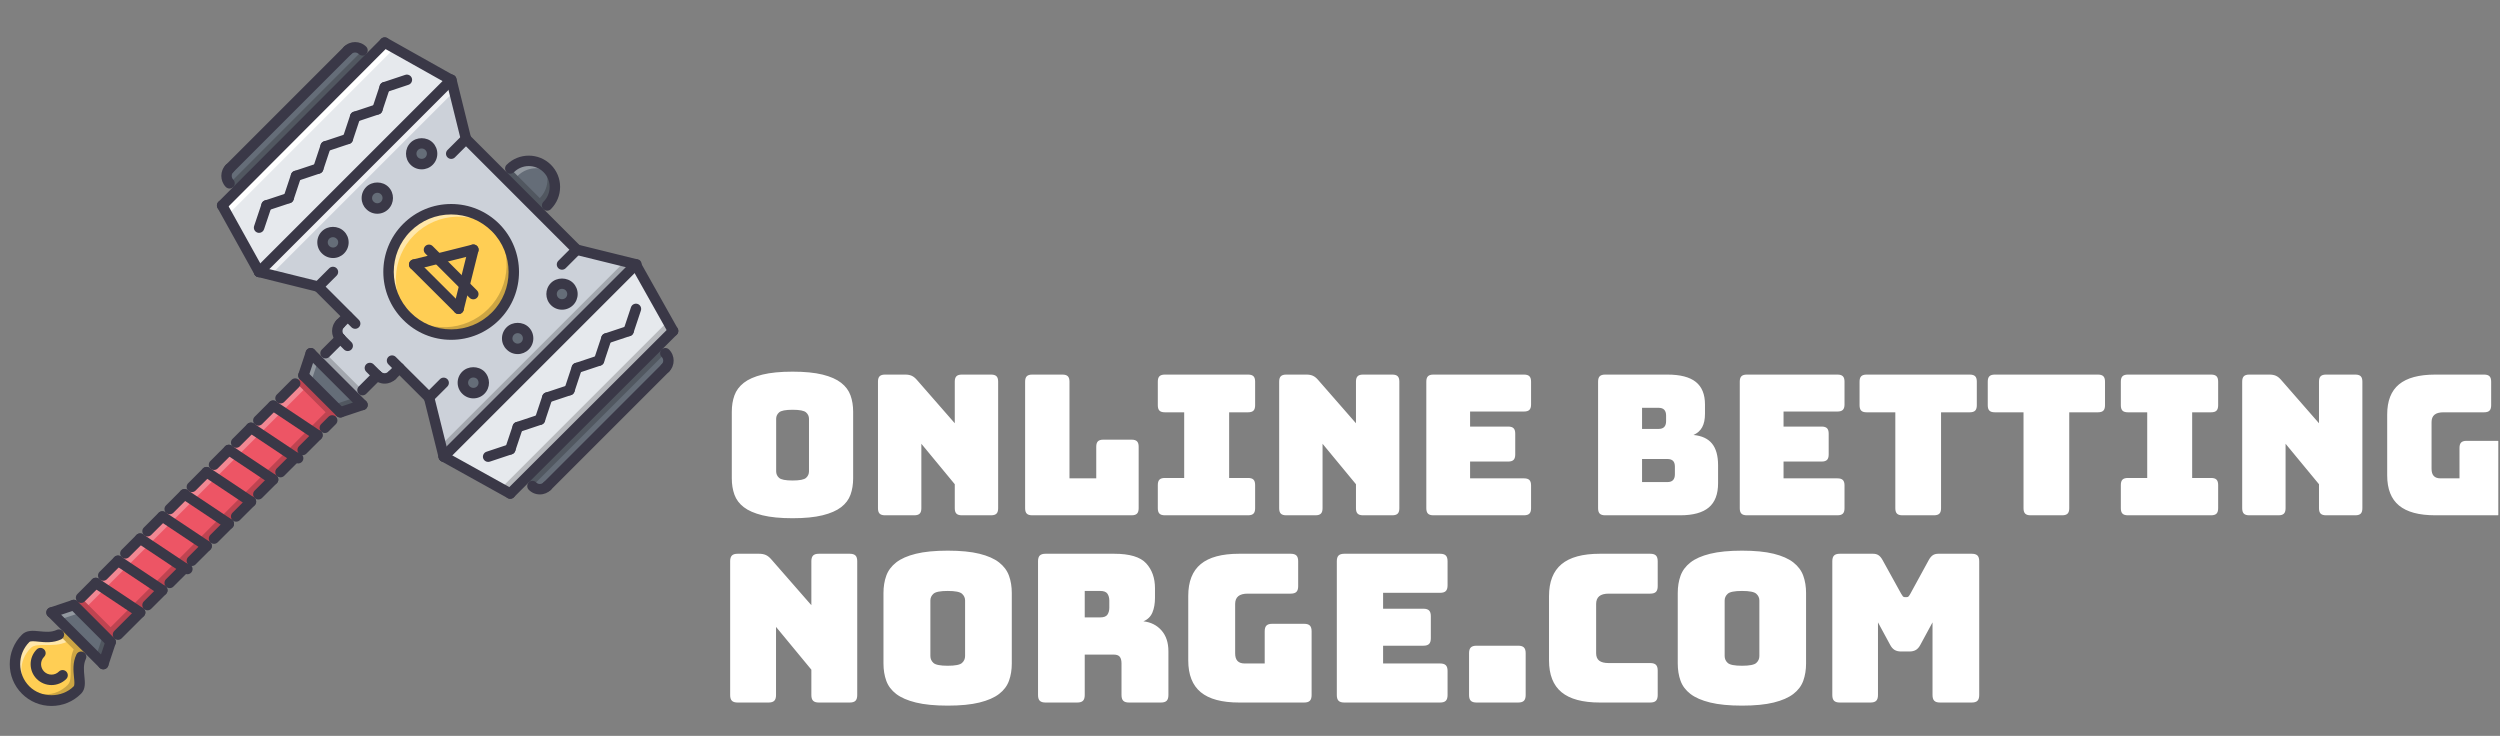 <?xml version="1.0" encoding="UTF-8" standalone="no"?>
<!DOCTYPE svg PUBLIC "-//W3C//DTD SVG 1.1//EN" "http://www.w3.org/Graphics/SVG/1.1/DTD/svg11.dtd">
<svg width="100%" height="100%" viewBox="0 0 513 151" version="1.1" xmlns="http://www.w3.org/2000/svg" xmlns:xlink="http://www.w3.org/1999/xlink" xml:space="preserve" xmlns:serif="http://www.serif.com/" style="fill-rule:evenodd;clip-rule:evenodd;stroke-linejoin:round;stroke-miterlimit:2;">
    <rect x="0" y="0" width="513" height="151" fill="#808080" stroke="none"/>
    <g id="Artboard1" transform="matrix(1,0,0,1,1.301,-175.654)">
        <rect x="-1.301" y="175.654" width="512.651" height="150.282" style="fill:none;"/>
        <clipPath id="_clip1">
            <rect x="-1.301" y="175.654" width="512.651" height="150.282"/>
        </clipPath>
        <g clip-path="url(#_clip1)">
            <g id="_bqdkr230VV8PnXb645MhM" transform="matrix(0.401,0,0,0.401,330.577,281.392)">
                <path d="M-391.05,-53L-391.05,-18.9C-391.05,-15.833 -391.5,-13.05 -392.4,-10.55C-393.3,-8.05 -394.9,-5.917 -397.2,-4.15C-399.5,-2.383 -402.667,-1 -406.7,0C-410.733,1 -415.85,1.5 -422.05,1.5C-428.25,1.5 -433.383,1 -437.45,0C-441.517,-1 -444.7,-2.383 -447,-4.15C-449.3,-5.917 -450.9,-8.05 -451.8,-10.55C-452.7,-13.05 -453.15,-15.833 -453.15,-18.9L-453.15,-53C-453.15,-56.067 -452.7,-58.85 -451.8,-61.35C-450.9,-63.85 -449.3,-66 -447,-67.8C-444.7,-69.6 -441.517,-71 -437.45,-72C-433.383,-73 -428.25,-73.5 -422.05,-73.5C-415.85,-73.5 -410.733,-73 -406.7,-72C-402.667,-71 -399.5,-69.6 -397.2,-67.8C-394.9,-66 -393.3,-63.85 -392.4,-61.35C-391.5,-58.85 -391.05,-56.067 -391.05,-53ZM-430.45,-49.4L-430.45,-22.5C-430.45,-21.167 -429.95,-20.05 -428.95,-19.15C-427.95,-18.25 -425.65,-17.8 -422.05,-17.8C-418.45,-17.8 -416.15,-18.25 -415.15,-19.15C-414.15,-20.05 -413.65,-21.167 -413.65,-22.5L-413.65,-49.4C-413.65,-50.667 -414.15,-51.75 -415.15,-52.65C-416.15,-53.55 -418.45,-54 -422.05,-54C-425.65,-54 -427.95,-53.55 -428.95,-52.65C-429.95,-51.75 -430.45,-50.667 -430.45,-49.4ZM-359.75,0L-374.75,0C-376.017,0 -376.933,-0.283 -377.5,-0.85C-378.067,-1.417 -378.35,-2.333 -378.35,-3.6L-378.35,-68.4C-378.35,-69.667 -378.067,-70.583 -377.5,-71.15C-376.933,-71.717 -376.017,-72 -374.75,-72L-364.35,-72C-363.083,-72 -362,-71.8 -361.1,-71.4C-360.2,-71 -359.317,-70.3 -358.45,-69.3L-339.05,-47.1L-339.05,-68.4C-339.05,-69.667 -338.767,-70.583 -338.2,-71.15C-337.633,-71.717 -336.717,-72 -335.45,-72L-320.45,-72C-319.183,-72 -318.267,-71.717 -317.7,-71.15C-317.133,-70.583 -316.85,-69.667 -316.85,-68.4L-316.85,-3.6C-316.85,-2.333 -317.133,-1.417 -317.7,-0.85C-318.267,-0.283 -319.183,0 -320.45,0L-335.45,0C-336.717,0 -337.633,-0.283 -338.2,-0.85C-338.767,-1.417 -339.05,-2.333 -339.05,-3.6L-339.05,-15.9L-356.15,-36.6L-356.15,-3.6C-356.15,-2.333 -356.433,-1.417 -357,-0.85C-357.567,-0.283 -358.483,0 -359.75,0ZM-248.55,0L-299.45,0C-300.717,0 -301.633,-0.283 -302.2,-0.85C-302.767,-1.417 -303.05,-2.333 -303.05,-3.6L-303.05,-68.4C-303.05,-69.667 -302.767,-70.583 -302.2,-71.15C-301.633,-71.717 -300.717,-72 -299.45,-72L-283.95,-72C-282.683,-72 -281.767,-71.717 -281.2,-71.15C-280.633,-70.583 -280.35,-69.667 -280.35,-68.4L-280.35,-18.9L-266.65,-18.9L-266.65,-35.1C-266.65,-36.367 -266.367,-37.283 -265.8,-37.85C-265.233,-38.417 -264.317,-38.7 -263.05,-38.7L-248.55,-38.7C-247.283,-38.7 -246.367,-38.417 -245.8,-37.85C-245.233,-37.283 -244.95,-36.367 -244.95,-35.1L-244.95,-3.6C-244.95,-2.333 -245.233,-1.417 -245.8,-0.85C-246.367,-0.283 -247.283,0 -248.55,0ZM-188.95,0L-231.55,0C-232.817,0 -233.733,-0.283 -234.3,-0.85C-234.867,-1.417 -235.15,-2.333 -235.15,-3.6L-235.15,-15.5C-235.15,-16.767 -234.867,-17.683 -234.3,-18.25C-233.733,-18.817 -232.817,-19.1 -231.55,-19.1L-221.65,-19.1L-221.65,-52.7L-231.55,-52.7C-232.817,-52.7 -233.733,-52.983 -234.3,-53.55C-234.867,-54.117 -235.15,-55.033 -235.15,-56.3L-235.15,-68.4C-235.15,-69.667 -234.867,-70.583 -234.3,-71.15C-233.733,-71.717 -232.817,-72 -231.55,-72L-188.95,-72C-187.683,-72 -186.767,-71.717 -186.2,-71.15C-185.633,-70.583 -185.35,-69.667 -185.35,-68.4L-185.35,-56.3C-185.35,-55.033 -185.633,-54.117 -186.2,-53.55C-186.767,-52.983 -187.683,-52.7 -188.95,-52.7L-198.65,-52.7L-198.65,-19.1L-188.95,-19.1C-187.683,-19.1 -186.767,-18.817 -186.2,-18.25C-185.633,-17.683 -185.35,-16.767 -185.35,-15.5L-185.35,-3.6C-185.35,-2.333 -185.633,-1.417 -186.2,-0.85C-186.767,-0.283 -187.683,0 -188.95,0ZM-154.45,0L-169.45,0C-170.717,0 -171.633,-0.283 -172.2,-0.85C-172.767,-1.417 -173.05,-2.333 -173.05,-3.6L-173.05,-68.4C-173.05,-69.667 -172.767,-70.583 -172.2,-71.15C-171.633,-71.717 -170.717,-72 -169.45,-72L-159.05,-72C-157.783,-72 -156.7,-71.8 -155.8,-71.4C-154.9,-71 -154.017,-70.3 -153.15,-69.3L-133.75,-47.1L-133.75,-68.4C-133.75,-69.667 -133.467,-70.583 -132.9,-71.15C-132.333,-71.717 -131.417,-72 -130.15,-72L-115.15,-72C-113.883,-72 -112.967,-71.717 -112.4,-71.15C-111.833,-70.583 -111.55,-69.667 -111.55,-68.4L-111.55,-3.6C-111.55,-2.333 -111.833,-1.417 -112.4,-0.85C-112.967,-0.283 -113.883,0 -115.15,0L-130.15,0C-131.417,0 -132.333,-0.283 -132.9,-0.85C-133.467,-1.417 -133.75,-2.333 -133.75,-3.6L-133.75,-15.9L-150.85,-36.6L-150.85,-3.6C-150.85,-2.333 -151.133,-1.417 -151.7,-0.85C-152.267,-0.283 -153.183,0 -154.45,0ZM-47.75,0L-94.15,0C-95.417,0 -96.333,-0.283 -96.9,-0.85C-97.467,-1.417 -97.75,-2.333 -97.75,-3.6L-97.75,-68.4C-97.75,-69.667 -97.467,-70.583 -96.9,-71.15C-96.333,-71.717 -95.417,-72 -94.15,-72L-47.75,-72C-46.483,-72 -45.567,-71.717 -45,-71.15C-44.433,-70.583 -44.15,-69.667 -44.15,-68.4L-44.15,-56.7C-44.15,-55.433 -44.433,-54.517 -45,-53.95C-45.567,-53.383 -46.483,-53.1 -47.75,-53.1L-75.35,-53.1L-75.35,-45.4L-55.85,-45.4C-54.583,-45.4 -53.667,-45.117 -53.1,-44.55C-52.533,-43.983 -52.25,-43.067 -52.25,-41.8L-52.25,-31.1C-52.25,-29.833 -52.533,-28.917 -53.1,-28.35C-53.667,-27.783 -54.583,-27.5 -55.85,-27.5L-75.35,-27.5L-75.35,-18.9L-47.75,-18.9C-46.483,-18.9 -45.567,-18.617 -45,-18.05C-44.433,-17.483 -44.15,-16.567 -44.15,-15.3L-44.15,-3.6C-44.15,-2.333 -44.433,-1.417 -45,-0.85C-45.567,-0.283 -46.483,0 -47.75,0ZM32.15,0L-6.25,0C-7.517,0 -8.433,-0.283 -9,-0.85C-9.567,-1.417 -9.85,-2.333 -9.85,-3.6L-9.85,-68.4C-9.85,-69.667 -9.567,-70.583 -9,-71.15C-8.433,-71.717 -7.517,-72 -6.25,-72L25.65,-72C32.183,-72 37.017,-70.75 40.15,-68.25C43.283,-65.75 44.85,-61.9 44.85,-56.7L44.85,-51.9C44.85,-49.1 44.367,-46.817 43.4,-45.05C42.433,-43.283 40.95,-41.967 38.95,-41.1C43.217,-40.7 46.383,-39.233 48.45,-36.7C50.517,-34.167 51.55,-30.467 51.55,-25.6L51.55,-16.4C51.55,-10.8 49.967,-6.667 46.8,-4C43.633,-1.333 38.75,0 32.15,0ZM21.15,-55L12.65,-55L12.65,-44.2L21.15,-44.2C22.417,-44.2 23.367,-44.533 24,-45.2C24.633,-45.867 24.95,-46.867 24.95,-48.2L24.95,-51C24.95,-52.333 24.633,-53.333 24,-54C23.367,-54.667 22.417,-55 21.15,-55ZM25.65,-28.8L12.65,-28.8L12.65,-17L25.65,-17C26.917,-17 27.867,-17.333 28.5,-18C29.133,-18.667 29.45,-19.667 29.45,-21L29.45,-24.9C29.45,-26.233 29.133,-27.217 28.5,-27.85C27.867,-28.483 26.917,-28.8 25.65,-28.8ZM112.65,0L66.25,0C64.983,0 64.067,-0.283 63.5,-0.85C62.933,-1.417 62.65,-2.333 62.65,-3.6L62.65,-68.4C62.65,-69.667 62.933,-70.583 63.5,-71.15C64.067,-71.717 64.983,-72 66.25,-72L112.65,-72C113.917,-72 114.833,-71.717 115.4,-71.15C115.967,-70.583 116.25,-69.667 116.25,-68.4L116.25,-56.7C116.25,-55.433 115.967,-54.517 115.4,-53.95C114.833,-53.383 113.917,-53.1 112.65,-53.1L85.05,-53.1L85.05,-45.4L104.55,-45.4C105.817,-45.4 106.733,-45.117 107.3,-44.55C107.867,-43.983 108.15,-43.067 108.15,-41.8L108.15,-31.1C108.15,-29.833 107.867,-28.917 107.3,-28.35C106.733,-27.783 105.817,-27.5 104.55,-27.5L85.05,-27.5L85.05,-18.9L112.65,-18.9C113.917,-18.9 114.833,-18.617 115.4,-18.05C115.967,-17.483 116.25,-16.567 116.25,-15.3L116.25,-3.6C116.25,-2.333 115.967,-1.417 115.4,-0.85C114.833,-0.283 113.917,0 112.65,0ZM162.05,0L145.85,0C144.583,0 143.667,-0.283 143.1,-0.85C142.533,-1.417 142.25,-2.333 142.25,-3.6L142.25,-52.7L127.55,-52.7C126.283,-52.7 125.367,-52.983 124.8,-53.55C124.233,-54.117 123.95,-55.033 123.95,-56.3L123.95,-68.4C123.95,-69.667 124.233,-70.583 124.8,-71.15C125.367,-71.717 126.283,-72 127.55,-72L180.35,-72C181.617,-72 182.533,-71.717 183.1,-71.15C183.667,-70.583 183.95,-69.667 183.95,-68.4L183.95,-56.3C183.95,-55.033 183.667,-54.117 183.1,-53.55C182.533,-52.983 181.617,-52.7 180.35,-52.7L165.65,-52.7L165.65,-3.6C165.65,-2.333 165.367,-1.417 164.8,-0.85C164.233,-0.283 163.317,0 162.05,0ZM227.65,0L211.45,0C210.183,0 209.267,-0.283 208.7,-0.85C208.133,-1.417 207.85,-2.333 207.85,-3.6L207.85,-52.7L193.15,-52.7C191.883,-52.7 190.967,-52.983 190.4,-53.55C189.833,-54.117 189.55,-55.033 189.55,-56.3L189.55,-68.4C189.55,-69.667 189.833,-70.583 190.4,-71.15C190.967,-71.717 191.883,-72 193.15,-72L245.95,-72C247.217,-72 248.133,-71.717 248.7,-71.15C249.267,-70.583 249.55,-69.667 249.55,-68.4L249.55,-56.3C249.55,-55.033 249.267,-54.117 248.7,-53.55C248.133,-52.983 247.217,-52.7 245.95,-52.7L231.25,-52.7L231.25,-3.6C231.25,-2.333 230.967,-1.417 230.4,-0.85C229.833,-0.283 228.917,0 227.65,0ZM303.85,0L261.25,0C259.983,0 259.067,-0.283 258.5,-0.85C257.933,-1.417 257.65,-2.333 257.65,-3.6L257.65,-15.5C257.65,-16.767 257.933,-17.683 258.5,-18.25C259.067,-18.817 259.983,-19.1 261.25,-19.1L271.15,-19.1L271.15,-52.7L261.25,-52.7C259.983,-52.7 259.067,-52.983 258.5,-53.55C257.933,-54.117 257.65,-55.033 257.65,-56.3L257.65,-68.4C257.65,-69.667 257.933,-70.583 258.5,-71.15C259.067,-71.717 259.983,-72 261.25,-72L303.85,-72C305.117,-72 306.033,-71.717 306.6,-71.15C307.167,-70.583 307.45,-69.667 307.45,-68.4L307.45,-56.3C307.45,-55.033 307.167,-54.117 306.6,-53.55C306.033,-52.983 305.117,-52.7 303.85,-52.7L294.15,-52.7L294.15,-19.1L303.85,-19.1C305.117,-19.1 306.033,-18.817 306.6,-18.25C307.167,-17.683 307.45,-16.767 307.45,-15.5L307.45,-3.6C307.45,-2.333 307.167,-1.417 306.6,-0.85C306.033,-0.283 305.117,0 303.85,0ZM338.35,0L323.35,0C322.083,0 321.167,-0.283 320.6,-0.85C320.033,-1.417 319.75,-2.333 319.75,-3.6L319.75,-68.4C319.75,-69.667 320.033,-70.583 320.6,-71.15C321.167,-71.717 322.083,-72 323.35,-72L333.75,-72C335.017,-72 336.1,-71.8 337,-71.4C337.9,-71 338.783,-70.3 339.65,-69.3L359.05,-47.1L359.05,-68.4C359.05,-69.667 359.333,-70.583 359.9,-71.15C360.467,-71.717 361.383,-72 362.65,-72L377.65,-72C378.917,-72 379.833,-71.717 380.4,-71.15C380.967,-70.583 381.25,-69.667 381.25,-68.4L381.25,-3.6C381.25,-2.333 380.967,-1.417 380.4,-0.85C379.833,-0.283 378.917,0 377.65,0L362.65,0C361.383,0 360.467,-0.283 359.9,-0.85C359.333,-1.417 359.05,-2.333 359.05,-3.6L359.05,-15.9L341.95,-36.6L341.95,-3.6C341.95,-2.333 341.667,-1.417 341.1,-0.85C340.533,-0.283 339.617,0 338.35,0ZM450.05,0L418.55,0C410.217,0 404.033,-1.667 400,-5C395.967,-8.333 393.95,-13.467 393.95,-20.4L393.95,-51.6C393.95,-58.533 395.967,-63.667 400,-67C404.033,-70.333 410.217,-72 418.55,-72L443.55,-72C444.817,-72 445.733,-71.717 446.3,-71.15C446.867,-70.583 447.15,-69.667 447.15,-68.4L447.15,-56.3C447.15,-55.033 446.867,-54.117 446.3,-53.55C445.733,-52.983 444.817,-52.7 443.55,-52.7L422.75,-52.7C420.683,-52.7 419.15,-52.283 418.15,-51.45C417.15,-50.617 416.65,-49.367 416.65,-47.7L416.65,-23.8C416.65,-22.133 417.033,-20.9 417.8,-20.1C418.567,-19.3 419.717,-18.9 421.25,-18.9L430.95,-18.9L430.95,-34.5C430.95,-35.767 431.233,-36.683 431.8,-37.25C432.367,-37.817 433.283,-38.1 434.55,-38.1L450.05,-38.1C451.317,-38.1 452.233,-37.817 452.8,-37.25C453.367,-36.683 453.65,-35.767 453.65,-34.5L453.65,-3.6C453.65,-2.333 453.367,-1.417 452.8,-0.85C452.233,-0.283 451.317,0 450.05,0Z" style="fill:white;fill-rule:nonzero;"/>
            </g>
            <g id="_xlBqQK3JJ_EmRuxQWhbBa" transform="matrix(0.424,0,0,0.424,276.681,319.813)">
                <path d="M-283.65,0L-298.65,0C-299.917,0 -300.833,-0.283 -301.4,-0.85C-301.967,-1.417 -302.25,-2.333 -302.25,-3.6L-302.25,-68.4C-302.25,-69.667 -301.967,-70.583 -301.4,-71.15C-300.833,-71.717 -299.917,-72 -298.65,-72L-288.25,-72C-286.983,-72 -285.9,-71.8 -285,-71.4C-284.1,-71 -283.217,-70.3 -282.35,-69.3L-262.95,-47.1L-262.95,-68.4C-262.95,-69.667 -262.667,-70.583 -262.1,-71.15C-261.533,-71.717 -260.617,-72 -259.35,-72L-244.35,-72C-243.083,-72 -242.167,-71.717 -241.6,-71.15C-241.033,-70.583 -240.75,-69.667 -240.75,-68.4L-240.75,-3.6C-240.75,-2.333 -241.033,-1.417 -241.6,-0.85C-242.167,-0.283 -243.083,0 -244.35,0L-259.35,0C-260.617,0 -261.533,-0.283 -262.1,-0.85C-262.667,-1.417 -262.95,-2.333 -262.95,-3.6L-262.95,-15.9L-280.05,-36.6L-280.05,-3.6C-280.05,-2.333 -280.333,-1.417 -280.9,-0.85C-281.467,-0.283 -282.383,0 -283.65,0ZM-165.95,-53L-165.95,-18.9C-165.95,-15.833 -166.4,-13.05 -167.3,-10.55C-168.2,-8.05 -169.8,-5.917 -172.1,-4.15C-174.4,-2.383 -177.567,-1 -181.6,0C-185.633,1 -190.75,1.5 -196.95,1.5C-203.15,1.5 -208.283,1 -212.35,0C-216.417,-1 -219.6,-2.383 -221.9,-4.15C-224.2,-5.917 -225.8,-8.05 -226.7,-10.55C-227.6,-13.05 -228.05,-15.833 -228.05,-18.9L-228.05,-53C-228.05,-56.067 -227.6,-58.85 -226.7,-61.35C-225.8,-63.85 -224.2,-66 -221.9,-67.8C-219.6,-69.6 -216.417,-71 -212.35,-72C-208.283,-73 -203.15,-73.5 -196.95,-73.5C-190.75,-73.5 -185.633,-73 -181.6,-72C-177.567,-71 -174.4,-69.6 -172.1,-67.8C-169.8,-66 -168.2,-63.85 -167.3,-61.35C-166.4,-58.85 -165.95,-56.067 -165.95,-53ZM-205.35,-49.4L-205.35,-22.5C-205.35,-21.167 -204.85,-20.05 -203.85,-19.15C-202.85,-18.25 -200.55,-17.8 -196.95,-17.8C-193.35,-17.8 -191.05,-18.25 -190.05,-19.15C-189.05,-20.05 -188.55,-21.167 -188.55,-22.5L-188.55,-49.4C-188.55,-50.667 -189.05,-51.75 -190.05,-52.65C-191.05,-53.55 -193.35,-54 -196.95,-54C-200.55,-54 -202.85,-53.55 -203.85,-52.65C-204.85,-51.75 -205.35,-50.667 -205.35,-49.4ZM-123.15,-54L-130.65,-54L-130.65,-41.2L-123.15,-41.2C-121.417,-41.2 -120.25,-41.65 -119.65,-42.55C-119.05,-43.45 -118.75,-44.567 -118.75,-45.9L-118.75,-49.3C-118.75,-50.633 -119.05,-51.75 -119.65,-52.65C-120.25,-53.55 -121.417,-54 -123.15,-54ZM-134.25,0L-149.65,0C-150.917,0 -151.833,-0.283 -152.4,-0.85C-152.967,-1.417 -153.25,-2.333 -153.25,-3.6L-153.25,-68.4C-153.25,-69.667 -152.967,-70.583 -152.4,-71.15C-151.833,-71.717 -150.917,-72 -149.65,-72L-116.35,-72C-108.883,-72 -103.733,-70.45 -100.9,-67.35C-98.067,-64.25 -96.65,-60.233 -96.65,-55.3L-96.65,-50.7C-96.65,-47.9 -97.067,-45.517 -97.9,-43.55C-98.733,-41.583 -100.183,-40.167 -102.25,-39.3C-98.65,-38.9 -95.733,-37.433 -93.5,-34.9C-91.267,-32.367 -90.15,-29 -90.15,-24.8L-90.15,-3.6C-90.15,-2.333 -90.433,-1.417 -91,-0.85C-91.567,-0.283 -92.483,0 -93.75,0L-109.25,0C-110.517,0 -111.433,-0.283 -112,-0.85C-112.567,-1.417 -112.85,-2.333 -112.85,-3.6L-112.85,-18.9C-112.85,-20.367 -113.133,-21.45 -113.7,-22.15C-114.267,-22.85 -115.25,-23.2 -116.65,-23.2L-130.65,-23.2L-130.65,-3.6C-130.65,-2.333 -130.933,-1.417 -131.5,-0.85C-132.067,-0.283 -132.983,0 -134.25,0ZM-24.45,0L-55.95,0C-64.283,0 -70.467,-1.667 -74.5,-5C-78.533,-8.333 -80.55,-13.467 -80.55,-20.4L-80.55,-51.6C-80.55,-58.533 -78.533,-63.667 -74.5,-67C-70.467,-70.333 -64.283,-72 -55.95,-72L-30.95,-72C-29.683,-72 -28.767,-71.717 -28.2,-71.15C-27.633,-70.583 -27.35,-69.667 -27.35,-68.4L-27.35,-56.3C-27.35,-55.033 -27.633,-54.117 -28.2,-53.55C-28.767,-52.983 -29.683,-52.7 -30.95,-52.7L-51.75,-52.7C-53.817,-52.7 -55.35,-52.283 -56.35,-51.45C-57.35,-50.617 -57.85,-49.367 -57.85,-47.7L-57.85,-23.8C-57.85,-22.133 -57.467,-20.9 -56.7,-20.1C-55.933,-19.3 -54.783,-18.9 -53.25,-18.9L-43.55,-18.9L-43.55,-34.5C-43.55,-35.767 -43.267,-36.683 -42.7,-37.25C-42.133,-37.817 -41.217,-38.1 -39.95,-38.1L-24.45,-38.1C-23.183,-38.1 -22.267,-37.817 -21.7,-37.25C-21.133,-36.683 -20.85,-35.767 -20.85,-34.5L-20.85,-3.6C-20.85,-2.333 -21.133,-1.417 -21.7,-0.85C-22.267,-0.283 -23.183,0 -24.45,0ZM41.35,0L-5.05,0C-6.317,0 -7.233,-0.283 -7.8,-0.85C-8.367,-1.417 -8.65,-2.333 -8.65,-3.6L-8.65,-68.4C-8.65,-69.667 -8.367,-70.583 -7.8,-71.15C-7.233,-71.717 -6.317,-72 -5.05,-72L41.35,-72C42.617,-72 43.533,-71.717 44.1,-71.15C44.667,-70.583 44.95,-69.667 44.95,-68.4L44.95,-56.7C44.95,-55.433 44.667,-54.517 44.1,-53.95C43.533,-53.383 42.617,-53.1 41.35,-53.1L13.75,-53.1L13.75,-45.4L33.25,-45.4C34.517,-45.4 35.433,-45.117 36,-44.55C36.567,-43.983 36.85,-43.067 36.85,-41.8L36.85,-31.1C36.85,-29.833 36.567,-28.917 36,-28.35C35.433,-27.783 34.517,-27.5 33.25,-27.5L13.75,-27.5L13.75,-18.9L41.35,-18.9C42.617,-18.9 43.533,-18.617 44.1,-18.05C44.667,-17.483 44.95,-16.567 44.95,-15.3L44.95,-3.6C44.95,-2.333 44.667,-1.417 44.1,-0.85C43.533,-0.283 42.617,0 41.35,0ZM79.15,0L58.95,0C57.683,0 56.767,-0.283 56.2,-0.85C55.633,-1.417 55.35,-2.333 55.35,-3.6L55.35,-23.9C55.35,-25.167 55.633,-26.083 56.2,-26.65C56.767,-27.217 57.683,-27.5 58.95,-27.5L79.15,-27.5C80.417,-27.5 81.333,-27.217 81.9,-26.65C82.467,-26.083 82.75,-25.167 82.75,-23.9L82.75,-3.6C82.75,-2.333 82.467,-1.417 81.9,-0.85C81.333,-0.283 80.417,0 79.15,0ZM143.05,0L118.65,0C110.317,0 104.133,-1.667 100.1,-5C96.067,-8.333 94.05,-13.467 94.05,-20.4L94.05,-51.5C94.05,-58.433 96.067,-63.583 100.1,-66.95C104.133,-70.317 110.317,-72 118.65,-72L143.05,-72C144.317,-72 145.233,-71.717 145.8,-71.15C146.367,-70.583 146.65,-69.667 146.65,-68.4L146.65,-56.3C146.65,-55.033 146.367,-54.117 145.8,-53.55C145.233,-52.983 144.317,-52.7 143.05,-52.7L122.95,-52.7C120.883,-52.7 119.35,-52.283 118.35,-51.45C117.35,-50.617 116.85,-49.367 116.85,-47.7L116.85,-23.9C116.85,-22.233 117.35,-21.017 118.35,-20.25C119.35,-19.483 120.883,-19.1 122.95,-19.1L143.05,-19.1C144.317,-19.1 145.233,-18.817 145.8,-18.25C146.367,-17.683 146.65,-16.767 146.65,-15.5L146.65,-3.6C146.65,-2.333 146.367,-1.417 145.8,-0.85C145.233,-0.283 144.317,0 143.05,0ZM218.45,-53L218.45,-18.9C218.45,-15.833 218,-13.05 217.1,-10.55C216.2,-8.05 214.6,-5.917 212.3,-4.15C210,-2.383 206.833,-1 202.8,0C198.767,1 193.65,1.5 187.45,1.5C181.25,1.5 176.117,1 172.05,0C167.983,-1 164.8,-2.383 162.5,-4.15C160.2,-5.917 158.6,-8.05 157.7,-10.55C156.8,-13.05 156.35,-15.833 156.35,-18.9L156.35,-53C156.35,-56.067 156.8,-58.85 157.7,-61.35C158.6,-63.85 160.2,-66 162.5,-67.8C164.8,-69.6 167.983,-71 172.05,-72C176.117,-73 181.25,-73.5 187.45,-73.5C193.65,-73.5 198.767,-73 202.8,-72C206.833,-71 210,-69.6 212.3,-67.8C214.6,-66 216.2,-63.85 217.1,-61.35C218,-58.85 218.45,-56.067 218.45,-53ZM179.05,-49.4L179.05,-22.5C179.05,-21.167 179.55,-20.05 180.55,-19.15C181.55,-18.25 183.85,-17.8 187.45,-17.8C191.05,-17.8 193.35,-18.25 194.35,-19.15C195.35,-20.05 195.85,-21.167 195.85,-22.5L195.85,-49.4C195.85,-50.667 195.35,-51.75 194.35,-52.65C193.35,-53.55 191.05,-54 187.45,-54C183.85,-54 181.55,-53.55 180.55,-52.65C179.55,-51.75 179.05,-50.667 179.05,-49.4ZM249.65,0L234.75,0C233.483,0 232.567,-0.283 232,-0.85C231.433,-1.417 231.15,-2.333 231.15,-3.6L231.15,-68.4C231.15,-69.667 231.433,-70.583 232,-71.15C232.567,-71.717 233.483,-72 234.75,-72L250.85,-72C251.917,-72 252.8,-71.767 253.5,-71.3C254.2,-70.833 254.85,-70.067 255.45,-69L264.45,-52.7C264.783,-52.1 265.067,-51.667 265.3,-51.4C265.533,-51.133 265.85,-51 266.25,-51L267.15,-51C267.55,-51 267.867,-51.133 268.1,-51.4C268.333,-51.667 268.617,-52.1 268.95,-52.7L277.85,-69C278.45,-70.067 279.1,-70.833 279.8,-71.3C280.5,-71.767 281.383,-72 282.45,-72L298.65,-72C299.917,-72 300.833,-71.717 301.4,-71.15C301.967,-70.583 302.25,-69.667 302.25,-68.4L302.25,-3.6C302.25,-2.333 301.967,-1.417 301.4,-0.85C300.833,-0.283 299.917,0 298.65,0L283.25,0C281.983,0 281.067,-0.283 280.5,-0.85C279.933,-1.417 279.65,-2.333 279.65,-3.6L279.65,-38.8L273.75,-27.9C273.15,-26.767 272.433,-25.95 271.6,-25.45C270.767,-24.95 269.717,-24.7 268.45,-24.7L264.45,-24.7C263.183,-24.7 262.133,-24.95 261.3,-25.45C260.467,-25.95 259.75,-26.767 259.15,-27.9L253.25,-38.8L253.25,-3.6C253.25,-2.333 252.967,-1.417 252.4,-0.85C251.833,-0.283 250.917,0 249.65,0Z" style="fill:white;fill-rule:nonzero;"/>
            </g>
            <g transform="matrix(0.268,0,0,0.268,0.687,183.311)">
                <path d="M37.676,457.354C27.607,462.096 16.867,455.542 12.227,460.182C1.315,471.094 1.307,488.848 12.227,499.768C23.139,510.688 40.902,510.688 51.822,499.768C56.399,495.192 49.9,484.381 54.704,474.265L60.305,468.664L43.331,451.7L37.676,457.354Z" style="fill:rgb(255,206,84);fill-rule:nonzero;"/>
                <path d="M37.676,457.354C27.607,462.096 16.867,455.542 12.227,460.182C1.315,471.094 1.307,488.848 12.227,499.768C13.196,500.737 14.274,501.518 15.344,502.315C7.158,491.356 6.252,477.468 16.196,467.525C20.836,462.885 33.263,467.751 43.331,463.01L37.676,457.354Z" style="fill:white;fill-opacity:0.5;fill-rule:nonzero;"/>
                <path d="M54.649,474.328C49.908,484.397 56.461,495.138 51.822,499.776C40.91,510.688 23.155,510.696 12.235,499.776C11.267,498.808 10.485,497.738 9.689,496.66C20.647,504.847 34.536,505.753 44.479,495.808C49.119,491.168 44.252,478.741 48.994,468.672L54.649,474.328Z" style="fill-opacity:0.2;fill-rule:nonzero;"/>
                <path d="M383.245,100.472L383.245,100.48L377.652,106.073L405.928,134.357L411.529,128.757L411.521,128.749C419.386,120.891 419.386,108.221 411.583,100.41C403.772,92.606 391.048,92.661 383.245,100.472Z" style="fill:rgb(101,109,120);fill-rule:nonzero;"/>
                <path d="M388.9,106.127C395.743,99.284 406.366,98.394 414.129,103.542C413.388,102.415 412.535,101.366 411.583,100.41C403.771,92.607 391.047,92.661 383.244,100.472L383.244,100.48L388.899,106.135L388.899,106.127L388.9,106.127Z" style="fill:white;fill-opacity:0.3;fill-rule:nonzero;"/>
                <path d="M405.866,123.101C412.716,116.258 413.598,105.635 408.459,97.863C409.584,98.607 410.631,99.463 411.584,100.417C419.395,108.228 419.332,120.944 411.529,128.756L411.521,128.748L405.866,123.093L405.866,123.101Z" style="fill-opacity:0.2;fill-rule:nonzero;"/>
                <path d="M77.293,462.972L253.175,287.09L224.899,258.81L49.009,434.688L77.293,462.972Z" style="fill:rgb(237,85,101);fill-rule:nonzero;"/>
                <path d="M338.003,32.609L190.952,179.66L162.668,128.756L287.153,4.044L338.003,32.609Z" style="fill:rgb(230,233,237);fill-rule:nonzero;"/>
                <path d="M338.003,32.609L190.952,179.66L162.668,128.756L287.153,4.044L338.003,32.609Z" style="fill:rgb(230,233,237);fill-rule:nonzero;"/>
                <path d="M349.313,258.841C352.485,255.67 357.507,255.725 360.686,258.779C363.733,261.951 363.795,266.976 360.624,270.148C357.516,273.256 352.485,273.202 349.376,270.086C346.197,267.03 346.205,261.95 349.313,258.841ZM383.308,224.847C386.417,221.738 391.501,221.73 394.619,224.847C397.727,227.956 397.727,233.049 394.557,236.22C391.448,239.329 386.356,239.329 383.309,236.158C380.129,233.104 380.137,228.019 383.308,224.847ZM417.239,190.908C420.347,187.799 425.44,187.799 428.557,190.908C431.665,194.016 431.665,199.109 428.557,202.219C425.44,205.335 420.347,205.335 417.239,202.219C414.13,199.109 414.13,194.024 417.239,190.908Z" style="fill:rgb(101,109,120);fill-rule:nonzero;"/>
                <path d="M507.956,224.847L383.245,349.328L332.349,321.052L479.399,174.005L507.956,224.847Z" style="fill:rgb(230,233,237);fill-rule:nonzero;"/>
                <path d="M253.16,151.384C256.331,154.43 256.331,159.523 253.16,162.694C250.051,165.803 245.02,165.741 241.912,162.632C238.741,159.578 238.741,154.493 241.85,151.384C243.344,149.876 245.382,149.026 247.505,149.026C249.628,149.026 251.666,149.876 253.16,151.384ZM309.782,83.451C312.89,80.343 317.975,80.335 321.093,83.451C324.201,86.56 324.201,91.653 321.093,94.762C317.976,97.879 312.891,97.871 309.782,94.762C306.665,91.646 306.665,86.568 309.782,83.451ZM275.843,117.383C278.96,114.274 284.045,114.266 287.161,117.383C290.27,120.491 290.27,125.584 287.099,128.756C283.991,131.864 278.898,131.864 275.843,128.701C272.672,125.639 272.68,120.554 275.843,117.383Z" style="fill:rgb(101,109,120);fill-rule:nonzero;"/>
                <path d="M355.032,162.632L348.236,189.893L327.817,169.475L355.032,162.632Z" style="fill:rgb(255,206,84);fill-rule:nonzero;"/>
                <path d="M327.817,169.475L348.236,189.893L343.714,207.882L309.72,174.005L327.817,169.475Z" style="fill:rgb(255,206,84);fill-rule:nonzero;"/>
                <path d="M304.127,213.537C285.349,194.751 285.349,164.444 304.065,145.729C322.843,126.943 353.158,126.943 371.998,145.667C390.651,164.445 390.714,194.814 371.998,213.538C353.22,232.314 322.788,232.314 304.127,213.537ZM309.72,174.005L343.714,207.882L348.236,189.893L355.032,162.632L327.817,169.475L309.72,174.005Z" style="fill:rgb(255,206,84);fill-rule:nonzero;"/>
                <path d="M309.72,151.384C327.544,133.559 355.735,132.684 374.669,148.634C373.81,147.626 372.942,146.626 371.997,145.666C353.157,126.943 322.843,126.943 304.064,145.728C285.348,164.443 285.348,194.75 304.126,213.536C305.103,214.52 306.134,215.418 307.164,216.301C291.083,197.423 291.926,169.178 309.72,151.384Z" style="fill:white;fill-opacity:0.5;fill-rule:nonzero;"/>
                <path d="M366.475,207.89C348.65,225.714 320.46,226.589 301.527,210.631C302.378,211.647 303.245,212.647 304.198,213.608C323.039,232.323 353.353,232.323 372.131,213.546C390.846,194.83 390.846,164.516 372.069,145.738C371.092,144.746 370.061,143.856 369.023,142.973C385.104,161.851 384.269,190.096 366.475,207.89Z" style="fill-opacity:0.2;fill-rule:nonzero;"/>
                <path d="M287.099,128.756C290.271,125.584 290.271,120.491 287.161,117.383C284.045,114.266 278.96,114.274 275.843,117.383C272.68,120.554 272.672,125.639 275.843,128.701C278.897,131.864 283.99,131.864 287.099,128.756ZM394.618,224.847C391.501,221.73 386.417,221.738 383.307,224.847C380.136,228.018 380.128,233.103 383.307,236.157C386.354,239.329 391.446,239.329 394.555,236.219C397.727,233.049 397.727,227.956 394.618,224.847ZM321.093,94.762C324.201,91.654 324.201,86.561 321.093,83.451C317.976,80.335 312.891,80.343 309.782,83.451C306.665,86.568 306.665,91.645 309.782,94.762C312.891,97.871 317.976,97.878 321.093,94.762ZM428.558,202.219C431.666,199.11 431.666,194.017 428.558,190.908C425.441,187.799 420.348,187.799 417.24,190.908C414.131,194.024 414.131,199.109 417.24,202.219C420.348,205.335 425.44,205.335 428.558,202.219ZM241.912,162.632C245.02,165.741 250.051,165.804 253.16,162.694C256.331,159.523 256.331,154.43 253.16,151.384C251.666,149.876 249.628,149.026 247.505,149.026C245.381,149.026 243.343,149.876 241.849,151.384C238.74,154.493 238.74,159.578 241.912,162.632ZM360.624,270.147C363.796,266.975 363.733,261.95 360.686,258.778C357.507,255.724 352.485,255.67 349.313,258.84C346.205,261.949 346.197,267.029 349.375,270.084C352.485,273.201 357.516,273.256 360.624,270.147ZM304.064,145.729C285.348,164.444 285.348,194.751 304.126,213.537C322.787,232.314 353.219,232.314 371.996,213.537C390.712,194.813 390.649,164.444 371.996,145.666C353.157,126.943 322.843,126.943 304.064,145.729ZM479.399,174.005L332.349,321.052L321.093,275.748L298.409,253.186L292.754,258.841C289.646,261.95 284.553,261.95 281.443,258.841L270.133,270.148L264.477,275.803L236.193,247.531L241.848,241.876L253.159,230.566C250.05,227.449 250.05,222.364 253.159,219.248L258.815,213.593L258.877,213.538L236.255,190.909L190.951,179.661L338.003,32.609L338.175,32.547L349.376,77.796L434.212,162.632L479.454,173.825L479.399,174.005Z" style="fill:rgb(204,209,217);fill-rule:nonzero;"/>
                <path d="M236.194,247.53L264.478,275.803L270.134,281.458L253.16,287.113L224.883,258.841L230.539,241.875L236.194,247.53ZM71.669,479.921L32.021,440.39L49.048,434.672L77.325,462.956L71.669,479.921Z" style="fill:rgb(101,109,120);fill-rule:nonzero;"/>
                <path d="M32.021,440.39L37.691,446.045L54.704,440.335L49.048,434.672L32.021,440.39Z" style="fill:white;fill-opacity:0.3;fill-rule:nonzero;"/>
                <path d="M71.615,479.983L65.959,474.312L71.677,457.308L77.333,462.964L71.615,479.983Z" style="fill-opacity:0.2;fill-rule:nonzero;"/>
                <path d="M230.539,241.875L236.194,247.538L230.484,264.547L224.829,258.896L230.539,241.875Z" style="fill:white;fill-opacity:0.3;fill-rule:nonzero;"/>
                <path d="M270.134,281.466L264.47,275.811L247.458,281.521L253.113,287.176L270.134,281.466Z" style="fill-opacity:0.2;fill-rule:nonzero;"/>
                <path d="M270.188,9.988C267.047,6.848 261.962,6.856 258.815,9.988L168.323,100.479L168.331,100.487C165.249,103.593 165.249,108.676 168.331,111.782L168.323,111.79L174.04,117.508L275.843,15.706L270.298,10.152C270.251,10.098 270.235,10.035 270.188,9.988ZM400.211,343.673C403.351,346.814 408.436,346.806 411.584,343.673L502.075,253.186L502.067,253.178C505.168,250.046 505.168,245.008 502.067,241.883L502.075,241.875L496.357,236.157L394.556,337.955L400.102,343.509C400.156,343.556 400.164,343.626 400.211,343.673Z" style="fill:rgb(101,109,120);fill-rule:nonzero;"/>
                <path d="M394.519,337.978L496.349,236.148L502.036,241.834L400.206,343.664L394.519,337.978ZM270.188,9.988L168.363,111.821L174.049,117.516L275.882,15.683L270.188,9.988ZM411.529,128.756L405.929,134.356L377.652,106.072L383.245,100.479L411.529,128.756Z" style="fill-opacity:0.2;fill-rule:nonzero;"/>
                <path d="M224.938,270.093L60.281,434.75L54.61,429.087L219.275,264.43L224.938,270.093Z" style="fill:white;fill-opacity:0.3;fill-rule:nonzero;"/>
                <path d="M247.567,292.722L82.91,457.378L77.239,451.716L241.904,287.059L247.567,292.722ZM37.675,457.35L43.33,451.695L60.299,468.664L54.644,474.319L37.675,457.35ZM236.195,247.545L241.851,241.89L270.125,270.172L264.469,275.827L236.195,247.545Z" style="fill-opacity:0.2;fill-rule:nonzero;"/>
                <path d="M166.777,136.145L294.668,8.262L287.388,4.177L162.723,128.842L166.777,136.145Z" style="fill:white;fill-rule:nonzero;"/>
                <path d="M340.37,41.443L338.175,32.547L338.003,32.609L190.952,179.66L199.927,181.887L340.37,41.443Z" style="fill:white;fill-opacity:0.7;fill-rule:nonzero;"/>
                <path d="M503.855,217.575L375.974,345.462L383.253,349.547L507.917,224.886L503.855,217.575ZM330.271,312.28L332.466,321.169L332.638,321.114L479.688,174.067L470.714,171.841L330.271,312.28ZM49.021,434.666L54.621,429.064L82.921,457.355L77.321,462.957L49.021,434.666ZM219.272,264.43L224.872,258.83L253.164,287.121L247.564,292.721L219.272,264.43Z" style="fill-opacity:0.2;fill-rule:nonzero;"/>
                <path d="M82.925,461.354C82.924,461.354 82.923,461.354 82.922,461.354C80.729,461.354 78.924,459.549 78.924,457.356C78.924,456.295 79.346,455.277 80.097,454.527L97.063,437.561C97.813,436.811 98.83,436.39 99.891,436.39C102.084,436.39 103.889,438.195 103.889,440.388C103.889,441.449 103.468,442.466 102.718,443.216L85.752,460.182C85.004,460.934 83.985,461.356 82.925,461.354ZM54.649,433.078C54.648,433.078 54.648,433.078 54.647,433.078C52.454,433.078 50.649,431.273 50.649,429.08C50.649,428.019 51.071,427.001 51.822,426.251L63.132,414.933C63.876,414.221 64.868,413.823 65.898,413.823C68.092,413.823 69.898,415.629 69.898,417.823C69.898,418.853 69.5,419.845 68.787,420.589L57.477,431.906C56.728,432.657 55.71,433.08 54.649,433.078ZM253.16,291.112C252.099,291.113 251.081,290.691 250.332,289.94L222.056,261.669C221.343,260.925 220.945,259.933 220.945,258.903C220.945,256.709 222.751,254.903 224.945,254.903C225.975,254.903 226.967,255.301 227.711,256.013L255.987,284.285C256.737,285.034 257.159,286.052 257.159,287.112C257.159,288.173 256.737,289.191 255.987,289.94C255.239,290.691 254.22,291.113 253.16,291.112Z" style="fill:rgb(58,56,71);fill-rule:nonzero;"/>
                <path d="M224.883,262.84C224.461,262.84 224.039,262.778 223.617,262.637C221.538,261.939 220.397,259.657 221.087,257.575L226.742,240.61C227.443,238.533 229.722,237.394 231.804,238.079C233.883,238.777 235.024,241.059 234.334,243.141L228.679,260.107C228.132,261.733 226.599,262.837 224.883,262.84ZM253.16,291.112C251.444,291.109 249.911,290.005 249.363,288.378C248.674,286.296 249.815,284.015 251.894,283.317L268.868,277.661C270.951,276.969 273.234,278.111 273.93,280.192C274.618,282.274 273.478,284.555 271.399,285.254L254.425,290.909C254.017,291.045 253.59,291.113 253.16,291.112Z" style="fill:rgb(58,56,71);fill-rule:nonzero;"/>
                <path d="M270.134,285.457C269.073,285.458 268.055,285.036 267.306,284.285L227.711,244.703C226.961,243.953 226.54,242.936 226.54,241.875C226.54,239.682 228.345,237.877 230.539,237.877C231.599,237.877 232.616,238.298 233.366,239.048L272.961,278.63C273.712,279.38 274.134,280.398 274.134,281.459C274.134,283.652 272.329,285.457 270.136,285.457C270.135,285.457 270.135,285.457 270.134,285.457ZM77.325,466.955C76.264,466.956 75.246,466.534 74.497,465.783L46.221,437.499C45.471,436.749 45.05,435.732 45.05,434.671C45.05,432.478 46.855,430.673 49.048,430.673C50.109,430.673 51.126,431.094 51.876,431.844L80.151,460.128C80.902,460.878 81.324,461.896 81.324,462.957C81.324,465.15 79.519,466.955 77.326,466.955C77.326,466.955 77.325,466.955 77.325,466.955Z" style="fill:rgb(58,56,71);fill-rule:nonzero;"/>
                <path d="M71.669,483.921C71.247,483.921 70.825,483.859 70.403,483.718C68.324,483.02 67.183,480.738 67.873,478.656L73.528,461.691C74.239,459.597 76.512,458.472 78.59,459.16C80.669,459.858 81.81,462.14 81.12,464.222L75.465,481.188C74.917,482.814 73.385,483.917 71.669,483.921ZM32.021,444.389C30.308,444.39 28.776,443.288 28.232,441.663C28.094,441.252 28.023,440.822 28.023,440.389C28.023,438.676 29.124,437.146 30.748,436.601L47.776,430.884C49.869,430.15 52.143,431.314 52.838,433.399C52.976,433.81 53.047,434.24 53.047,434.673C53.047,436.385 51.946,437.916 50.323,438.461L33.295,444.179C32.872,444.326 32.442,444.389 32.021,444.389Z" style="fill:rgb(58,56,71);fill-rule:nonzero;"/>
                <path d="M71.669,483.921C70.612,483.923 69.597,483.504 68.849,482.757L29.192,443.225C27.642,441.675 27.638,439.125 29.184,437.57C29.934,436.815 30.955,436.391 32.019,436.391C33.076,436.391 34.09,436.809 34.839,437.554L74.496,477.086C76.046,478.64 76.049,481.191 74.504,482.749C73.753,483.501 72.732,483.923 71.669,483.921ZM241.849,245.875C241.848,245.875 241.848,245.875 241.847,245.875C239.654,245.875 237.849,244.07 237.849,241.877C237.849,240.817 238.271,239.799 239.021,239.049L250.332,227.738C251.082,226.988 252.099,226.567 253.159,226.567C254.22,226.567 255.237,226.988 255.987,227.738C256.737,228.487 257.159,229.505 257.159,230.565C257.159,231.626 256.737,232.644 255.987,233.393L244.676,244.704C243.927,245.455 242.909,245.876 241.849,245.875ZM270.134,274.146C267.94,274.145 266.136,272.34 266.136,270.146C266.136,269.086 266.557,268.069 267.306,267.319L278.617,256.012C279.361,255.3 280.353,254.902 281.383,254.902C283.577,254.902 285.383,256.708 285.383,258.902C285.383,259.932 284.985,260.924 284.272,261.668L272.961,272.975C272.212,273.726 271.194,274.147 270.134,274.146Z" style="fill:rgb(58,56,71);fill-rule:nonzero;"/>
                <path d="M253.16,234.564C252.099,234.565 251.081,234.143 250.332,233.392C245.661,228.713 245.661,221.097 250.332,216.418C251.082,215.668 252.099,215.247 253.159,215.247C254.22,215.247 255.237,215.668 255.987,216.418C256.737,217.167 257.159,218.185 257.159,219.246C257.159,220.306 256.737,221.324 255.987,222.073C254.443,223.631 254.443,226.178 255.987,227.736C257.55,229.306 257.55,231.837 255.987,233.391C255.239,234.143 254.221,234.566 253.16,234.564ZM287.099,265.172C283.92,265.176 280.867,263.915 278.617,261.669C277.904,260.925 277.506,259.933 277.506,258.903C277.506,256.709 279.312,254.903 281.506,254.903C282.536,254.903 283.528,255.301 284.272,256.013C285.022,256.763 286.039,257.184 287.099,257.184C288.16,257.184 289.177,256.763 289.927,256.013C290.671,255.301 291.663,254.903 292.693,254.903C294.887,254.903 296.693,256.709 296.693,258.903C296.693,259.933 296.295,260.925 295.582,261.669C293.332,263.915 290.278,265.176 287.099,265.172Z" style="fill:rgb(58,56,71);fill-rule:nonzero;"/>
                <path d="M258.815,240.219C257.754,240.22 256.736,239.799 255.986,239.048L250.331,233.393C249.581,232.643 249.16,231.626 249.16,230.565C249.16,228.372 250.965,226.567 253.159,226.567C254.219,226.567 255.236,226.988 255.986,227.738L261.642,233.393C262.392,234.143 262.814,235.161 262.814,236.221C262.814,238.414 261.009,240.219 258.816,240.219C258.816,240.219 258.815,240.219 258.815,240.219ZM281.443,262.84C280.383,262.841 279.365,262.42 278.616,261.669L272.961,256.013C272.212,255.263 271.79,254.246 271.79,253.186C271.79,250.993 273.595,249.188 275.788,249.188C276.849,249.188 277.866,249.609 278.616,250.359L284.271,256.013C285.02,256.763 285.441,257.78 285.441,258.84C285.441,261.034 283.637,262.839 281.443,262.84ZM292.754,262.84C290.561,262.838 288.757,261.033 288.757,258.84C288.757,257.78 289.178,256.763 289.927,256.013L295.582,250.359C296.332,249.609 297.349,249.188 298.41,249.188C300.603,249.188 302.408,250.993 302.408,253.186C302.408,254.246 301.986,255.263 301.237,256.013L295.582,261.669C294.833,262.42 293.815,262.841 292.754,262.84ZM253.16,223.246C253.159,223.246 253.158,223.246 253.157,223.246C250.964,223.246 249.159,221.441 249.159,219.248C249.159,218.187 249.581,217.169 250.332,216.419L255.987,210.764C256.731,210.051 257.723,209.653 258.753,209.653C260.947,209.653 262.753,211.459 262.753,213.653C262.753,214.683 262.355,215.675 261.643,216.419L255.987,222.074C255.238,222.825 254.22,223.247 253.16,223.246ZM190.952,183.659C190.951,183.659 190.951,183.659 190.95,183.659C188.757,183.659 186.952,181.854 186.952,179.661C186.952,178.601 187.374,177.583 188.124,176.833L335.176,29.782C335.926,29.032 336.943,28.611 338.004,28.611C340.197,28.611 342.002,30.416 342.002,32.609C342.002,33.67 341.581,34.687 340.831,35.437L193.78,182.488C193.031,183.239 192.013,183.66 190.952,183.659Z" style="fill:rgb(58,56,71);fill-rule:nonzero;"/>
                <path d="M236.256,194.907C235.932,194.906 235.61,194.867 235.295,194.79L189.991,183.542C188.212,183.103 186.952,181.494 186.952,179.662C186.952,179.337 186.992,179.014 187.07,178.699C187.599,176.571 189.784,175.253 191.913,175.778L237.218,187.026C239,187.463 240.264,189.074 240.264,190.909C240.264,193.102 238.459,194.907 236.266,194.907C236.263,194.907 236.259,194.907 236.256,194.907ZM349.376,81.795C347.544,81.792 345.936,80.534 345.494,78.756L334.293,33.507C334.215,33.193 334.176,32.87 334.176,32.546C334.176,30.335 335.965,28.492 338.175,28.492C340.214,28.492 341.894,29.968 342.144,31.929L353.259,76.835C353.337,77.15 353.376,77.473 353.376,77.797C353.376,79.99 351.572,81.795 349.378,81.795C349.378,81.795 349.377,81.795 349.376,81.795Z" style="fill:rgb(58,56,71);fill-rule:nonzero;"/>
                <path d="M190.952,183.659C189.502,183.658 188.161,182.87 187.452,181.605L159.169,130.7C158.106,128.78 158.807,126.326 160.723,125.256C162.637,124.21 165.081,124.881 166.167,126.811L194.451,177.716C195.514,179.636 194.813,182.091 192.896,183.16C192.3,183.487 191.632,183.658 190.952,183.659Z" style="fill:rgb(58,56,71);fill-rule:nonzero;"/>
                <path d="M162.668,132.755C162.667,132.755 162.666,132.755 162.665,132.755C160.472,132.755 158.667,130.95 158.667,128.757C158.667,127.696 159.089,126.678 159.84,125.928L284.326,1.217C285.076,0.467 286.093,0.046 287.154,0.046C289.347,0.046 291.152,1.851 291.152,4.044C291.152,5.105 290.731,6.122 289.981,6.872L165.496,131.583C164.747,132.334 163.729,132.756 162.668,132.755Z" style="fill:rgb(58,56,71);fill-rule:nonzero;"/>
                <path d="M338.003,36.608C337.316,36.608 336.641,36.43 336.043,36.092L285.192,7.528C283.935,6.822 283.155,5.488 283.155,4.046C283.155,3.359 283.332,2.683 283.67,2.084C284.756,0.163 287.169,-0.541 289.114,0.561L339.964,29.126C341.221,29.832 342.002,31.166 342.002,32.608C342.002,33.296 341.825,33.971 341.487,34.57C340.781,35.828 339.446,36.609 338.003,36.608ZM264.532,223.191C263.472,223.192 262.454,222.77 261.705,222.019L233.429,193.735C232.679,192.985 232.258,191.968 232.258,190.908C232.258,188.714 234.063,186.909 236.256,186.909C237.317,186.909 238.334,187.33 239.084,188.08L267.361,216.364C268.112,217.114 268.534,218.132 268.534,219.193C268.534,221.386 266.729,223.191 264.536,223.191C264.535,223.191 264.533,223.191 264.532,223.191ZM168.324,115.789C167.237,115.789 166.195,115.346 165.441,114.562C160.887,109.821 160.911,102.237 165.496,97.651C166.246,96.901 167.263,96.48 168.324,96.48C170.517,96.48 172.322,98.285 172.322,100.479C172.322,101.539 171.901,102.556 171.151,103.306C169.597,104.86 169.62,107.368 171.206,109.016C171.923,109.761 172.324,110.755 172.324,111.789C172.324,112.876 171.88,113.917 171.097,114.671C170.354,115.39 169.358,115.791 168.324,115.789ZM270.134,13.987C269.073,13.988 268.055,13.567 267.306,12.816C266.556,12.065 265.54,11.638 264.478,11.629L264.47,11.629C263.407,11.631 262.388,12.058 261.643,12.816C260.899,13.529 259.907,13.927 258.877,13.927C256.683,13.927 254.877,12.121 254.877,9.927C254.877,8.897 255.275,7.905 255.987,7.161C260.658,2.474 268.259,2.466 272.961,7.161C273.711,7.911 274.133,8.929 274.133,9.989C274.133,12.182 272.328,13.987 270.135,13.987C270.135,13.987 270.134,13.987 270.134,13.987Z" style="fill:rgb(58,56,71);fill-rule:nonzero;"/>
                <path d="M168.324,104.479C168.323,104.479 168.323,104.479 168.322,104.479C166.129,104.479 164.324,102.674 164.324,100.481C164.324,99.421 164.746,98.403 165.496,97.653L255.987,7.162C256.731,6.449 257.723,6.051 258.753,6.051C260.947,6.051 262.753,7.857 262.753,10.051C262.753,11.081 262.355,12.073 261.643,12.817L171.151,103.308C170.402,104.058 169.384,104.48 168.324,104.479ZM332.349,325.052C332.348,325.052 332.347,325.052 332.346,325.052C330.153,325.052 328.348,323.247 328.348,321.054C328.348,319.993 328.77,318.975 329.521,318.225L476.572,171.178C477.322,170.428 478.339,170.007 479.4,170.007C481.593,170.007 483.398,171.812 483.398,174.005C483.398,175.066 482.977,176.083 482.227,176.833L335.176,323.88C334.427,324.631 333.409,325.053 332.349,325.052Z" style="fill:rgb(58,56,71);fill-rule:nonzero;"/>
                <path d="M332.349,325.052C330.517,325.05 328.909,323.791 328.466,322.013L317.21,276.709C317.132,276.394 317.093,276.071 317.093,275.747C317.093,273.915 318.353,272.305 320.132,271.866C320.448,271.787 320.773,271.747 321.1,271.747C322.931,271.747 324.539,273.008 324.975,274.787L336.231,320.091C336.309,320.406 336.348,320.729 336.348,321.053C336.348,323.247 334.543,325.052 332.349,325.052C332.349,325.052 332.349,325.052 332.349,325.052ZM479.579,177.833C479.477,177.833 479.376,177.833 479.282,177.825L479.173,177.817L433.251,166.514C431.122,165.986 429.803,163.801 430.33,161.671C430.86,159.544 433.044,158.227 435.173,158.75L480.415,169.943C482.617,170.099 483.992,171.966 483.836,174.169C483.688,176.271 481.673,177.833 479.579,177.833Z" style="fill:rgb(58,56,71);fill-rule:nonzero;"/>
                <path d="M383.245,353.327C382.565,353.326 381.896,353.154 381.3,352.827L330.404,324.552C328.487,323.483 327.786,321.028 328.849,319.108C329.927,317.17 332.365,316.499 334.293,317.553L385.19,345.829C387.106,346.898 387.807,349.352 386.745,351.272C386.037,352.538 384.696,353.326 383.245,353.327Z" style="fill:rgb(58,56,71);fill-rule:nonzero;"/>
                <path d="M383.245,353.327C383.244,353.327 383.242,353.327 383.241,353.327C381.048,353.327 379.244,351.523 379.244,349.33C379.244,348.269 379.666,347.251 380.417,346.501L505.129,222.02C505.879,221.27 506.896,220.849 507.957,220.849C510.15,220.849 511.955,222.654 511.955,224.847C511.955,225.908 511.534,226.925 510.784,227.675L386.073,352.155C385.324,352.907 384.306,353.329 383.245,353.327Z" style="fill:rgb(58,56,71);fill-rule:nonzero;"/>
                <path d="M507.956,228.847C506.513,228.848 505.178,228.066 504.473,226.808L475.915,175.966C475.578,175.367 475.4,174.692 475.4,174.005C475.4,172.563 476.181,171.228 477.438,170.522C478.038,170.181 478.715,170.002 479.405,170.002C480.847,170.002 482.18,170.785 482.882,172.045L511.44,222.887C511.777,223.486 511.955,224.161 511.955,224.848C511.955,226.29 511.174,227.625 509.917,228.331C509.319,228.67 508.643,228.847 507.956,228.847ZM321.093,279.747C320.036,279.747 319.022,279.328 318.273,278.583L289.927,250.358C289.177,249.608 288.756,248.591 288.756,247.53C288.756,245.337 290.561,243.532 292.754,243.532C293.815,243.532 294.832,243.953 295.582,244.703L323.912,272.913C324.667,273.663 325.091,274.684 325.091,275.748C325.091,276.804 324.673,277.818 323.928,278.567C323.179,279.323 322.157,279.749 321.093,279.747ZM405.913,350C405.874,350 405.827,349.992 405.788,349.992C402.585,349.961 399.601,348.68 397.392,346.384C396.675,345.639 396.274,344.644 396.274,343.61C396.274,342.523 396.717,341.482 397.5,340.728C399.086,339.213 401.616,339.237 403.155,340.837C403.874,341.579 404.717,341.993 405.913,342.001C406.959,342.003 407.963,341.587 408.701,340.845C409.451,340.095 410.468,339.674 411.528,339.674C412.589,339.674 413.606,340.095 414.356,340.845C415.918,342.415 415.918,344.947 414.356,346.501C412.122,348.746 409.08,350.007 405.913,350ZM502.083,257.122C502.082,257.122 502.082,257.122 502.081,257.122C499.888,257.122 498.083,255.317 498.083,253.124C498.083,252.064 498.505,251.046 499.255,250.296C499.989,249.565 500.398,248.567 500.388,247.53C500.374,246.468 499.945,245.453 499.193,244.703C498.443,243.953 498.022,242.936 498.022,241.875C498.022,239.682 499.827,237.877 502.02,237.877C503.081,237.877 504.098,238.298 504.848,239.048C509.527,243.727 509.55,251.311 504.91,255.951C504.161,256.701 503.143,257.123 502.083,257.122Z" style="fill:rgb(58,56,71);fill-rule:nonzero;"/>
                <path d="M411.529,347.672C409.335,347.671 407.531,345.866 407.531,343.672C407.531,342.612 407.952,341.595 408.701,340.845L499.255,250.296C500.005,249.546 501.022,249.125 502.083,249.125C504.276,249.125 506.081,250.93 506.081,253.123C506.081,254.184 505.66,255.201 504.91,255.951L414.356,346.501C413.607,347.251 412.589,347.673 411.529,347.672ZM411.529,132.755C411.528,132.755 411.527,132.755 411.526,132.755C409.333,132.755 407.528,130.95 407.528,128.757C407.528,127.696 407.95,126.678 408.701,125.928C411.748,122.882 413.427,118.844 413.434,114.555C413.452,110.312 411.766,106.235 408.755,103.245C402.514,97.004 392.344,97.028 386.072,103.307C385.328,104.02 384.336,104.418 383.306,104.418C381.112,104.418 379.306,102.612 379.306,100.418C379.306,99.388 379.704,98.396 380.416,97.652C389.806,88.263 405.068,88.247 414.41,97.59C418.948,102.121 421.44,108.151 421.432,114.571C421.424,120.984 418.909,127.03 414.355,131.584C413.607,132.334 412.589,132.756 411.529,132.755Z" style="fill:rgb(58,56,71);fill-rule:nonzero;"/>
                <path d="M434.212,166.631C433.152,166.632 432.134,166.21 431.385,165.46L346.549,80.624C345.799,79.874 345.378,78.857 345.378,77.796C345.378,75.603 347.183,73.798 349.376,73.798C350.437,73.798 351.454,74.219 352.204,74.969L437.04,159.805C437.79,160.555 438.212,161.573 438.212,162.633C438.212,164.826 436.407,166.631 434.214,166.631C434.213,166.631 434.213,166.631 434.212,166.631ZM338.019,231.619C324.116,231.619 311.072,226.198 301.292,216.356C281.03,196.086 281.007,163.131 301.237,142.901C311.079,133.051 324.146,127.63 338.034,127.63C351.891,127.63 364.952,133.027 374.817,142.83C395.032,163.178 395.024,196.156 374.825,216.363C364.991,226.198 351.915,231.619 338.019,231.619ZM338.034,135.629C326.287,135.629 315.226,140.222 306.891,148.557C289.778,165.671 289.809,193.557 306.953,210.709C315.233,219.036 326.263,223.621 338.017,223.621C349.781,223.621 360.841,219.036 369.168,210.709C386.259,193.611 386.259,165.694 369.16,148.486C360.827,140.199 349.767,135.629 338.034,135.629ZM190.952,149.729C190.53,149.729 190.1,149.667 189.679,149.518C187.585,148.823 186.46,146.549 187.163,144.456L192.873,127.428C193.576,125.342 195.849,124.178 197.935,124.913C200.029,125.608 201.153,127.881 200.45,129.975L194.741,147.003C194.198,148.628 192.666,149.73 190.952,149.729Z" style="fill:rgb(58,56,71);fill-rule:nonzero;"/>
                <path d="M196.662,132.7C194.942,132.7 193.406,131.591 192.866,129.958C192.178,127.875 193.324,125.596 195.405,124.904L212.316,119.303C214.401,118.584 216.674,119.748 217.37,121.842C218.058,123.925 216.912,126.204 214.831,126.896L197.92,132.497C197.515,132.633 197.09,132.701 196.662,132.7Z" style="fill:rgb(58,56,71);fill-rule:nonzero;"/>
                <path d="M213.573,127.1C213.151,127.1 212.729,127.038 212.308,126.897C210.228,126.199 209.088,123.918 209.777,121.835L215.432,104.869C216.14,102.798 218.412,101.662 220.494,102.339C222.573,103.037 223.714,105.319 223.024,107.401L217.369,124.366C216.822,125.993 215.289,127.096 213.573,127.1Z" style="fill:rgb(58,56,71);fill-rule:nonzero;"/>
                <path d="M219.228,110.134C217.512,110.13 215.98,109.027 215.432,107.401C214.743,105.319 215.883,103.038 217.962,102.339L234.928,96.684C237.01,95.992 239.294,97.133 239.99,99.214C240.679,101.297 239.539,103.578 237.459,104.276L220.494,109.931C220.086,110.066 219.658,110.135 219.228,110.134Z" style="fill:rgb(58,56,71);fill-rule:nonzero;"/>
                <path d="M236.209,104.432C235.155,104.437 234.143,104.02 233.397,103.276C232.183,102.079 231.868,100.229 232.616,98.698L238.115,82.186C238.825,80.101 241.091,78.96 243.177,79.655C245.257,80.353 246.397,82.634 245.708,84.717L240.053,101.683C239.855,102.272 239.524,102.807 239.084,103.245C238.321,104.006 237.286,104.433 236.209,104.432Z" style="fill:rgb(58,56,71);fill-rule:nonzero;"/>
                <path d="M241.912,87.451C240.196,87.448 238.663,86.344 238.116,84.717C237.428,82.635 238.568,80.354 240.647,79.655L257.612,74C259.694,73.313 261.974,74.453 262.674,76.531C263.363,78.613 262.222,80.895 260.143,81.593L243.177,87.248C242.755,87.388 242.333,87.451 241.912,87.451Z" style="fill:rgb(58,56,71);fill-rule:nonzero;"/>
                <path d="M258.878,81.795C258.456,81.795 258.034,81.733 257.612,81.592C255.532,80.894 254.391,78.613 255.08,76.53L260.736,59.557C261.438,57.481 263.716,56.342 265.798,57.026C267.878,57.724 269.018,60.005 268.329,62.088L262.674,79.062C262.126,80.688 260.594,81.791 258.878,81.795Z" style="fill:rgb(58,56,71);fill-rule:nonzero;"/>
                <path d="M264.532,64.822C262.816,64.818 261.284,63.714 260.736,62.088C260.048,60.006 261.188,57.725 263.267,57.026L280.241,51.371C282.323,50.682 284.604,51.823 285.302,53.902C285.991,55.984 284.851,58.265 282.772,58.964L265.798,64.619C265.39,64.755 264.962,64.824 264.532,64.822Z" style="fill:rgb(58,56,71);fill-rule:nonzero;"/>
                <path d="M281.506,59.167C281.076,59.168 280.649,59.1 280.241,58.964C278.161,58.266 277.021,55.985 277.71,53.902L283.365,36.936C284.069,34.861 286.345,33.724 288.427,34.405C290.507,35.103 291.647,37.384 290.958,39.467L285.302,56.432C284.755,58.059 283.222,59.163 281.506,59.167Z" style="fill:rgb(58,56,71);fill-rule:nonzero;"/>
                <path d="M287.161,42.201C285.445,42.197 283.912,41.094 283.365,39.467C282.677,37.385 283.816,35.104 285.895,34.405L302.861,28.75C304.943,28.061 307.225,29.202 307.923,31.281C308.611,33.363 307.472,35.644 305.393,36.343L288.427,41.998C288.019,42.134 287.591,42.203 287.161,42.201ZM473.854,228.901C473.432,228.901 473.01,228.839 472.588,228.698C470.509,228 469.368,225.718 470.058,223.636L475.712,206.67C476.416,204.595 478.692,203.458 480.774,204.139C482.853,204.837 483.994,207.119 483.304,209.201L477.649,226.166C477.102,227.793 475.57,228.897 473.854,228.901Z" style="fill:rgb(58,56,71);fill-rule:nonzero;"/>
                <path d="M456.888,234.557C455.172,234.553 453.639,233.45 453.092,231.823C452.404,229.741 453.543,227.46 455.622,226.761L472.588,221.106C474.671,220.415 476.953,221.557 477.65,223.637C478.338,225.719 477.199,228 475.12,228.699L458.154,234.354C457.731,234.494 457.31,234.557 456.888,234.557Z" style="fill:rgb(58,56,71);fill-rule:nonzero;"/>
                <path d="M451.232,251.522C450.81,251.522 450.388,251.46 449.967,251.319C447.887,250.621 446.747,248.34 447.436,246.257L453.091,229.292C453.793,227.216 456.071,226.077 458.153,226.761C460.233,227.459 461.373,229.74 460.684,231.823L455.028,248.789C454.481,250.415 452.948,251.519 451.232,251.522Z" style="fill:rgb(58,56,71);fill-rule:nonzero;"/>
                <path d="M434.267,257.177C432.551,257.173 431.019,256.07 430.471,254.444C429.782,252.362 430.923,250.08 433.002,249.382L449.968,243.727C452.05,243.036 454.332,244.178 455.029,246.258C455.717,248.34 454.578,250.621 452.499,251.32L435.533,256.975C435.125,257.11 434.697,257.178 434.267,257.177Z" style="fill:rgb(58,56,71);fill-rule:nonzero;"/>
                <path d="M428.612,274.139C426.418,274.139 424.612,272.333 424.612,270.139C424.612,269.712 424.681,269.287 424.815,268.882L430.408,251.983C430.6,251.39 430.933,250.851 431.377,250.413C432.947,248.851 435.509,248.827 437.064,250.382C438.306,251.624 438.58,253.467 437.853,254.951L432.409,271.397C431.869,273.03 430.332,274.14 428.612,274.139Z" style="fill:rgb(58,56,71);fill-rule:nonzero;"/>
                <path d="M411.639,279.802C409.922,279.802 408.388,278.697 407.843,277.069C407.153,274.987 408.294,272.705 410.373,272.007L427.347,266.344C427.755,266.208 428.183,266.138 428.613,266.138C430.331,266.138 431.866,267.244 432.409,268.874C433.098,270.956 431.957,273.238 429.878,273.936L412.904,279.599C412.481,279.739 412.06,279.802 411.639,279.802Z" style="fill:rgb(58,56,71);fill-rule:nonzero;"/>
                <path d="M405.983,296.768C405.561,296.768 405.139,296.706 404.717,296.565C402.637,295.867 401.497,293.586 402.186,291.503L407.842,274.537C408.544,272.452 410.825,271.311 412.903,272.007C414.983,272.705 416.123,274.986 415.434,277.069L409.779,294.035C409.231,295.661 407.699,296.764 405.983,296.768Z" style="fill:rgb(58,56,71);fill-rule:nonzero;"/>
                <path d="M389.018,302.423C387.302,302.419 385.769,301.316 385.222,299.689C384.534,297.607 385.673,295.326 387.752,294.627L404.718,288.972C406.8,288.287 409.079,289.426 409.78,291.503C410.468,293.585 409.329,295.866 407.25,296.565L390.284,302.22C389.861,302.36 389.439,302.423 389.018,302.423Z" style="fill:rgb(58,56,71);fill-rule:nonzero;"/>
                <path d="M383.3,319.45C382.878,319.45 382.448,319.388 382.027,319.24C380.404,318.695 379.303,317.164 379.303,315.452C379.303,315.019 379.374,314.589 379.512,314.178L385.23,297.15C385.925,295.056 388.206,293.909 390.292,294.634C391.915,295.179 393.016,296.71 393.016,298.422C393.016,298.855 392.945,299.285 392.807,299.696L387.089,316.724C386.546,318.35 385.014,319.452 383.3,319.45Z" style="fill:rgb(58,56,71);fill-rule:nonzero;"/>
                <path d="M366.334,325.106C364.618,325.102 363.086,323.998 362.538,322.372C361.849,320.29 362.99,318.008 365.069,317.31L382.034,311.655C384.117,310.964 386.399,312.106 387.096,314.186C387.785,316.268 386.645,318.549 384.566,319.248L367.6,324.903C367.192,325.039 366.764,325.108 366.334,325.106ZM309.72,178.004C307.89,178.003 306.283,176.749 305.838,174.974C305.308,172.845 306.622,170.656 308.751,170.123L354.056,158.75C356.186,158.215 358.378,159.527 358.914,161.656C359.444,163.796 358.148,165.976 356.008,166.514L310.689,177.887C310.372,177.964 310.046,178.004 309.72,178.004Z" style="fill:rgb(58,56,71);fill-rule:nonzero;"/>
                <path d="M343.714,211.881C343.385,211.88 343.057,211.841 342.737,211.764C340.61,211.224 339.301,209.035 339.831,206.906L351.149,161.664C351.68,159.516 353.813,158.219 356,158.75C358.128,159.284 359.442,161.472 358.914,163.601L347.596,208.858C347.147,210.629 345.541,211.88 343.714,211.881Z" style="fill:rgb(58,56,71);fill-rule:nonzero;"/>
                <path d="M343.714,211.881C342.657,211.881 341.643,211.462 340.894,210.717L306.9,176.841C305.345,175.294 305.338,172.742 306.884,171.186C308.446,169.608 310.978,169.624 312.54,171.17L346.533,205.046C347.289,205.796 347.714,206.818 347.714,207.883C347.714,210.076 345.909,211.881 343.716,211.881C343.715,211.881 343.715,211.881 343.714,211.881ZM354.97,200.625C353.909,200.626 352.891,200.204 352.142,199.453L318.203,165.522C317.453,164.772 317.032,163.755 317.032,162.694C317.032,160.501 318.837,158.696 321.03,158.696C322.091,158.696 323.108,159.117 323.858,159.867L357.797,193.798C358.548,194.548 358.97,195.566 358.97,196.627C358.97,198.82 357.165,200.625 354.972,200.625C354.971,200.625 354.971,200.625 354.97,200.625ZM247.598,168.998C244.402,169.003 241.334,167.728 239.083,165.46C236.842,163.296 235.553,160.313 235.529,157.109C235.488,153.904 236.748,150.816 239.02,148.556C243.566,144.002 251.456,144.018 255.986,148.556C258.221,150.704 259.502,153.672 259.533,156.874C259.572,160.132 258.306,163.201 255.986,165.521C253.768,167.754 250.745,169.007 247.598,168.998ZM247.504,153.024C246.441,153.026 245.421,153.454 244.676,154.212C243.925,154.959 243.51,155.98 243.528,157.039C243.536,158.078 243.95,159.039 244.684,159.75C246.286,161.351 248.84,161.351 250.331,159.867C251.111,159.1 251.546,158.047 251.534,156.953C251.533,155.939 251.118,154.968 250.386,154.266C249.566,153.446 248.566,153.024 247.504,153.024ZM281.475,135.083C278.268,135.096 275.192,133.794 272.969,131.482C270.774,129.365 269.501,126.389 269.47,123.203C269.439,119.945 270.696,116.884 273.016,114.556C277.546,110.026 285.474,110.041 289.99,114.556C294.669,119.235 294.637,126.874 289.928,131.584C287.692,133.831 284.646,135.092 281.475,135.083ZM281.506,119.046C280.444,119.04 279.422,119.459 278.671,120.21C277.893,120.978 277.458,122.03 277.468,123.124C277.473,124.143 277.89,125.119 278.624,125.826C280.28,127.521 282.795,127.412 284.271,125.928C285.864,124.335 285.895,121.773 284.333,120.21C283.584,119.461 282.565,119.041 281.506,119.046ZM315.438,101.097C312.228,101.097 309.212,99.847 306.955,97.59C302.276,92.911 302.276,85.303 306.955,80.625C311.471,76.11 319.406,76.11 323.921,80.625C326.179,82.882 327.42,85.897 327.42,89.107C327.42,92.317 326.179,95.333 323.921,97.59C321.675,99.843 318.619,101.107 315.438,101.097ZM315.438,85.115C314.368,85.115 313.36,85.529 312.611,86.279C311.861,87.029 311.44,88.046 311.44,89.107C311.44,90.167 311.861,91.184 312.611,91.934C314.11,93.433 316.766,93.433 318.265,91.934C319.015,91.184 319.436,90.167 319.436,89.107C319.436,88.046 319.015,87.029 318.265,86.279C317.516,85.53 316.497,85.111 315.438,85.115ZM355.056,276.451C351.862,276.457 348.796,275.182 346.549,272.913C344.308,270.757 343.019,267.78 342.987,264.578C342.946,261.368 344.209,258.276 346.486,256.013C351.008,251.483 358.82,251.444 363.46,255.897C368.201,260.826 368.147,268.281 363.452,272.976C361.231,275.209 358.205,276.461 355.056,276.451ZM355.001,260.474C353.931,260.474 352.915,260.896 352.142,261.669C351.391,262.414 350.973,263.434 350.986,264.492C350.994,265.531 351.408,266.492 352.15,267.202C353.783,268.835 356.305,268.796 357.797,267.319C359.382,265.734 359.39,263.199 357.805,261.551C357.117,260.896 356.086,260.474 355.001,260.474ZM388.939,242.547C385.69,242.547 382.659,241.258 380.424,238.931C378.237,236.837 376.956,233.862 376.925,230.667C376.894,227.417 378.159,224.34 380.479,222.02C384.995,217.505 392.93,217.505 397.446,222.02C399.705,224.27 400.964,227.338 400.937,230.526C400.933,233.725 399.653,236.794 397.383,239.048C395.15,241.296 392.107,242.557 388.939,242.547ZM388.963,226.511C387.893,226.511 386.885,226.925 386.136,227.675C385.357,228.443 384.92,229.495 384.925,230.589C384.928,231.604 385.346,232.575 386.081,233.276C387.736,234.994 390.244,234.877 391.727,233.393C392.5,232.626 392.938,231.584 392.946,230.495C392.946,229.425 392.54,228.425 391.79,227.675C391.04,226.925 390.033,226.511 388.963,226.511ZM422.894,208.553C419.684,208.553 416.669,207.311 414.412,205.046C409.741,200.375 409.741,192.767 414.412,188.081C418.927,183.566 426.855,183.566 431.386,188.081C433.643,190.338 434.885,193.353 434.885,196.564C434.885,199.774 433.643,202.79 431.386,205.046C429.138,207.302 426.078,208.565 422.894,208.553ZM422.894,192.58C421.835,192.571 420.816,192.988 420.067,193.736C418.513,195.298 418.513,197.837 420.067,199.391C421.575,200.899 424.238,200.883 425.73,199.391C426.48,198.641 426.901,197.624 426.901,196.563C426.901,195.503 426.48,194.486 425.73,193.736C424.977,192.988 423.955,192.571 422.894,192.58ZM236.256,194.907C236.255,194.907 236.255,194.907 236.254,194.907C234.061,194.907 232.256,193.102 232.256,190.909C232.256,189.849 232.678,188.831 233.428,188.081L244.676,176.833C245.426,176.083 246.443,175.662 247.503,175.662C249.697,175.662 251.502,177.467 251.502,179.661C251.502,180.721 251.081,181.738 250.331,182.488L239.083,193.736C238.335,194.487 237.316,194.909 236.256,194.907ZM338.058,93.106C338.058,93.106 338.057,93.106 338.057,93.106C335.864,93.106 334.059,91.301 334.059,89.108C334.059,88.048 334.481,87.03 335.231,86.28L346.549,74.969C347.299,74.219 348.316,73.798 349.377,73.798C351.57,73.798 353.375,75.603 353.375,77.796C353.375,78.857 352.954,79.874 352.204,80.624L340.886,91.935C340.137,92.685 339.118,93.107 338.058,93.106ZM422.894,177.942C422.893,177.942 422.893,177.942 422.892,177.942C420.699,177.942 418.894,176.137 418.894,173.944C418.894,172.883 419.316,171.865 420.067,171.115L431.385,159.804C432.135,159.054 433.152,158.633 434.213,158.633C436.406,158.633 438.211,160.438 438.211,162.631C438.211,163.692 437.79,164.709 437.04,165.459L425.722,176.769C424.973,177.52 423.955,177.943 422.894,177.942ZM321.093,279.747C321.092,279.747 321.09,279.747 321.089,279.747C318.896,279.747 317.092,277.943 317.092,275.75C317.092,274.689 317.514,273.671 318.265,272.921L329.521,261.669C330.265,260.959 331.254,260.562 332.283,260.562C334.476,260.562 336.281,262.366 336.281,264.56C336.281,265.587 335.885,266.576 335.176,267.319L323.92,278.575C323.172,279.326 322.153,279.748 321.093,279.747ZM32.021,511.962C23.468,511.962 15.43,508.635 9.4,502.597C-3.075,490.122 -3.075,469.829 9.4,457.355C12.993,453.762 18.046,454.278 22.913,454.786C27.295,455.231 31.794,455.7 35.974,453.739C37.958,452.808 40.357,453.671 41.293,455.653C41.545,456.186 41.676,456.769 41.676,457.359C41.676,458.904 40.778,460.316 39.379,460.972C33.192,463.877 27.03,463.238 22.093,462.745C19.086,462.417 15.962,462.104 15.056,463.011C5.698,472.368 5.698,487.584 15.056,496.942C24.101,505.987 39.95,505.987 48.994,496.942C49.861,496.075 49.533,492.841 49.244,489.982C48.744,484.999 48.127,478.796 51.096,472.548C52.041,470.571 54.443,469.718 56.423,470.657C57.813,471.317 58.703,472.724 58.703,474.263C58.703,474.858 58.57,475.447 58.313,475.984C56.306,480.217 56.767,484.771 57.204,489.184C57.696,494.036 58.196,499.05 54.649,502.596C48.611,508.635 40.574,511.962 32.021,511.962ZM99.891,444.389C99.101,444.389 98.329,444.155 97.672,443.717L63.741,421.089C61.917,419.871 61.416,417.368 62.632,415.542C63.851,413.719 66.352,413.219 68.178,414.434L102.109,437.062C103.22,437.803 103.888,439.054 103.888,440.389C103.888,442.582 102.084,444.388 99.891,444.389Z" style="fill:rgb(58,56,71);fill-rule:nonzero;"/>
                <path d="M105.546,438.733C105.545,438.733 105.544,438.733 105.543,438.733C103.35,438.733 101.545,436.928 101.545,434.735C101.545,433.674 101.967,432.656 102.718,431.906L114.029,420.589C114.779,419.839 115.796,419.418 116.857,419.418C119.05,419.418 120.855,421.223 120.855,423.416C120.855,424.476 120.433,425.493 119.684,426.243L108.373,437.561C107.625,438.312 106.606,438.734 105.546,438.733ZM71.615,416.104C71.614,416.104 71.612,416.104 71.611,416.104C69.418,416.104 67.614,414.3 67.614,412.107C67.614,411.046 68.036,410.028 68.787,409.278L80.097,397.967C80.847,397.217 81.864,396.796 82.925,396.796C85.118,396.796 86.923,398.601 86.923,400.794C86.923,401.855 86.502,402.872 85.752,403.622L74.442,414.932C73.694,415.683 72.675,416.105 71.615,416.104Z" style="fill:rgb(58,56,71);fill-rule:nonzero;"/>
                <path d="M116.856,427.415C116.067,427.416 115.294,427.182 114.638,426.743L80.706,404.122C78.882,402.905 78.381,400.402 79.597,398.577C80.818,396.757 83.316,396.257 85.143,397.468L119.074,420.089C120.184,420.83 120.852,422.08 120.852,423.415C120.852,425.608 119.049,427.413 116.856,427.415Z" style="fill:rgb(58,56,71);fill-rule:nonzero;"/>
                <path d="M122.511,421.76C120.318,421.758 118.514,419.953 118.514,417.76C118.514,416.7 118.935,415.683 119.684,414.933L131.002,403.623C131.752,402.873 132.769,402.452 133.83,402.452C136.023,402.452 137.828,404.257 137.828,406.45C137.828,407.511 137.407,408.528 136.657,409.278L125.339,420.589C124.59,421.339 123.571,421.761 122.511,421.76ZM88.581,399.14C88.58,399.14 88.579,399.14 88.578,399.14C86.385,399.14 84.58,397.335 84.58,395.142C84.58,394.081 85.002,393.063 85.753,392.313L97.064,381.002C97.814,380.252 98.831,379.831 99.892,379.831C102.085,379.831 103.89,381.636 103.89,383.829C103.89,384.89 103.469,385.907 102.719,386.657L91.408,397.968C90.659,398.719 89.641,399.141 88.581,399.14Z" style="fill:rgb(58,56,71);fill-rule:nonzero;"/>
                <path d="M133.83,410.45C133.041,410.451 132.268,410.217 131.612,409.778L97.673,387.157C95.849,385.939 95.349,383.437 96.564,381.611C97.783,379.788 100.284,379.288 102.11,380.502L136.049,403.123C138.24,403.126 140.042,404.93 140.042,407.121C140.042,409.314 138.237,411.119 136.044,411.119C135.256,411.119 134.486,410.886 133.83,410.45Z" style="fill:rgb(58,56,71);fill-rule:nonzero;"/>
                <path d="M139.485,404.794C139.485,404.794 139.484,404.794 139.484,404.794C137.291,404.794 135.486,402.989 135.486,400.796C135.486,399.736 135.908,398.718 136.658,397.968L147.968,386.657C148.718,385.907 149.735,385.486 150.796,385.486C152.989,385.486 154.794,387.291 154.794,389.484C154.794,390.545 154.373,391.562 153.623,392.312L142.312,403.623C141.563,404.374 140.545,404.795 139.485,404.794ZM105.546,382.174C105.545,382.174 105.544,382.174 105.543,382.174C103.35,382.174 101.545,380.369 101.545,378.176C101.545,377.115 101.967,376.097 102.718,375.347L114.029,364.036C114.779,363.286 115.796,362.865 116.857,362.865C119.05,362.865 120.855,364.67 120.855,366.863C120.855,367.924 120.434,368.941 119.684,369.691L108.373,381.002C107.624,381.753 106.606,382.175 105.546,382.174Z" style="fill:rgb(58,56,71);fill-rule:nonzero;"/>
                <path d="M150.795,393.483C150.006,393.484 149.234,393.25 148.577,392.812L114.638,370.191C113.563,369.444 112.921,368.215 112.921,366.906C112.921,364.712 114.727,362.906 116.921,362.906C117.684,362.906 118.432,363.125 119.075,363.536L153.014,386.157C154.838,387.375 155.338,389.877 154.123,391.703C153.382,392.815 152.131,393.484 150.795,393.483Z" style="fill:rgb(58,56,71);fill-rule:nonzero;"/>
                <path d="M156.451,387.829C156.45,387.829 156.449,387.829 156.448,387.829C154.255,387.829 152.45,386.024 152.45,383.831C152.45,382.77 152.872,381.752 153.623,381.002L164.933,369.691C165.683,368.941 166.7,368.52 167.761,368.52C169.954,368.52 171.759,370.325 171.759,372.518C171.759,373.579 171.338,374.596 170.588,375.346L159.278,386.657C158.529,387.408 157.511,387.83 156.451,387.829ZM122.511,365.2C122.51,365.2 122.51,365.2 122.509,365.2C120.316,365.2 118.511,363.395 118.511,361.202C118.511,360.141 118.933,359.123 119.684,358.373L131.002,347.063C131.752,346.313 132.769,345.892 133.83,345.892C136.023,345.892 137.828,347.697 137.828,349.89C137.828,350.95 137.406,351.967 136.657,352.717L125.339,364.028C124.59,364.78 123.572,365.202 122.511,365.2Z" style="fill:rgb(58,56,71);fill-rule:nonzero;"/>
                <path d="M167.761,376.519C166.971,376.519 166.199,376.285 165.542,375.847L131.611,353.218C129.786,352.001 129.285,349.498 130.502,347.672C131.724,345.853 134.221,345.354 136.048,346.564L169.979,369.192C171.803,370.41 172.303,372.912 171.088,374.738C170.348,375.85 169.097,376.52 167.761,376.519Z" style="fill:rgb(58,56,71);fill-rule:nonzero;"/>
                <path d="M173.417,370.863C173.416,370.863 173.415,370.863 173.414,370.863C171.221,370.863 169.416,369.058 169.416,366.865C169.416,365.804 169.838,364.786 170.589,364.036L181.9,352.718C182.65,351.968 183.667,351.547 184.728,351.547C186.921,351.547 188.726,353.352 188.726,355.545C188.726,356.606 188.305,357.623 187.555,358.373L176.244,369.691C175.496,370.442 174.477,370.864 173.417,370.863ZM139.485,348.234C137.292,348.232 135.488,346.427 135.488,344.234C135.488,343.174 135.909,342.157 136.658,341.407L147.968,330.096C148.712,329.384 149.704,328.986 150.734,328.986C152.928,328.986 154.734,330.792 154.734,332.986C154.734,334.016 154.336,335.008 153.623,335.752L142.312,347.063C141.563,347.814 140.545,348.236 139.485,348.234Z" style="fill:rgb(58,56,71);fill-rule:nonzero;"/>
                <path d="M184.727,359.545C183.938,359.545 183.165,359.311 182.509,358.873L148.578,336.253C146.754,335.035 146.253,332.532 147.469,330.706C148.703,328.863 151.195,328.379 153.014,329.598L186.945,352.218C188.054,352.96 188.722,354.209 188.722,355.544C188.722,357.737 186.92,359.542 184.727,359.545Z" style="fill:rgb(58,56,71);fill-rule:nonzero;"/>
                <path d="M190.39,353.89C190.389,353.89 190.387,353.89 190.386,353.89C188.193,353.89 186.389,352.086 186.389,349.893C186.389,348.832 186.811,347.814 187.562,347.064L198.873,335.753C199.623,335.003 200.64,334.582 201.701,334.582C203.894,334.582 205.699,336.387 205.699,338.58C205.699,339.64 205.277,340.657 204.528,341.407L193.217,352.718C192.468,353.469 191.45,353.891 190.39,353.89ZM156.451,331.269C156.45,331.269 156.448,331.269 156.447,331.269C154.254,331.269 152.45,329.465 152.45,327.272C152.45,326.211 152.872,325.193 153.623,324.443L164.933,313.132C165.683,312.382 166.7,311.961 167.761,311.961C169.954,311.961 171.759,313.766 171.759,315.959C171.759,317.02 171.338,318.037 170.588,318.787L159.278,330.097C158.529,330.848 157.511,331.27 156.451,331.269Z" style="fill:rgb(58,56,71);fill-rule:nonzero;"/>
                <path d="M201.7,342.579C200.911,342.58 200.138,342.346 199.482,341.907L165.543,319.287C163.719,318.069 163.219,315.567 164.434,313.741C165.652,311.917 168.154,311.417 169.98,312.632L203.919,335.253C205.029,335.994 205.697,337.244 205.697,338.579C205.697,340.772 203.893,342.577 201.7,342.579Z" style="fill:rgb(58,56,71);fill-rule:nonzero;"/>
                <path d="M207.355,336.924C205.162,336.922 203.358,335.117 203.358,332.924C203.358,331.864 203.779,330.847 204.528,330.097L215.839,318.787C216.589,318.037 217.606,317.616 218.667,317.616C220.86,317.616 222.665,319.421 222.665,321.614C222.665,322.675 222.244,323.692 221.494,324.442L210.183,335.753C209.434,336.504 208.416,336.925 207.355,336.924ZM173.417,314.304C173.416,314.304 173.415,314.304 173.414,314.304C171.221,314.304 169.416,312.499 169.416,310.306C169.416,309.245 169.838,308.227 170.589,307.477L181.9,296.166C182.65,295.416 183.667,294.995 184.728,294.995C186.921,294.995 188.726,296.8 188.726,298.993C188.726,300.054 188.305,301.071 187.555,301.821L176.244,313.132C175.495,313.883 174.477,314.305 173.417,314.304Z" style="fill:rgb(58,56,71);fill-rule:nonzero;"/>
                <path d="M218.666,325.614C217.877,325.615 217.104,325.381 216.448,324.942L182.509,302.321C180.684,301.104 180.183,298.601 181.4,296.775C182.621,294.955 185.119,294.456 186.946,295.666L220.885,318.287C223.076,318.29 224.878,320.094 224.878,322.285C224.878,324.478 223.073,326.283 220.88,326.283C220.092,326.283 219.322,326.05 218.666,325.614Z" style="fill:rgb(58,56,71);fill-rule:nonzero;"/>
                <path d="M224.321,319.958C224.321,319.958 224.32,319.958 224.32,319.958C222.127,319.958 220.322,318.153 220.322,315.96C220.322,314.9 220.744,313.882 221.494,313.132L232.804,301.821C233.554,301.071 234.571,300.65 235.632,300.65C237.825,300.65 239.63,302.455 239.63,304.648C239.63,305.709 239.209,306.726 238.459,307.476L227.148,318.787C226.399,319.538 225.381,319.959 224.321,319.958ZM190.382,297.338C190.381,297.338 190.38,297.338 190.379,297.338C188.186,297.338 186.381,295.533 186.381,293.34C186.381,292.279 186.803,291.261 187.554,290.511L198.872,279.2C199.622,278.45 200.639,278.029 201.7,278.029C203.893,278.029 205.698,279.834 205.698,282.027C205.698,283.088 205.277,284.105 204.527,284.855L193.209,296.166C192.46,296.917 191.442,297.339 190.382,297.338Z" style="fill:rgb(58,56,71);fill-rule:nonzero;"/>
                <path d="M235.631,308.648C234.842,308.649 234.069,308.415 233.413,307.976L199.482,285.355C198.407,284.608 197.765,283.379 197.765,282.07C197.765,279.876 199.571,278.07 201.765,278.07C202.528,278.07 203.276,278.289 203.919,278.7L237.85,301.321C239.674,302.539 240.174,305.041 238.959,306.867C238.218,307.979 236.967,308.649 235.631,308.648Z" style="fill:rgb(58,56,71);fill-rule:nonzero;"/>
                <path d="M241.287,302.993C241.286,302.993 241.285,302.993 241.284,302.993C239.091,302.993 237.286,301.188 237.286,298.995C237.286,297.934 237.708,296.916 238.459,296.166L244.114,290.511C244.864,289.761 245.881,289.34 246.942,289.34C249.135,289.34 250.94,291.145 250.94,293.338C250.94,294.399 250.519,295.416 249.769,296.166L244.114,301.821C243.366,302.572 242.347,302.994 241.287,302.993ZM207.355,280.364C207.354,280.364 207.354,280.364 207.353,280.364C205.16,280.364 203.355,278.559 203.355,276.366C203.355,275.305 203.777,274.287 204.528,273.537L215.839,262.231C216.583,261.521 217.572,261.124 218.601,261.124C220.794,261.124 222.599,262.928 222.599,265.122C222.599,266.149 222.203,267.138 221.494,267.881L210.183,279.192C209.434,279.943 208.416,280.366 207.355,280.364ZM32.021,495.965C27.78,495.971 23.707,494.286 20.71,491.286C14.477,485.053 14.477,474.898 20.71,468.665C21.46,467.915 22.477,467.494 23.538,467.494C25.731,467.494 27.536,469.299 27.536,471.492C27.536,472.553 27.115,473.57 26.365,474.32C23.248,477.437 23.248,482.514 26.365,485.631C27.864,487.131 29.9,487.974 32.02,487.974C34.141,487.974 36.177,487.131 37.676,485.631C38.426,484.881 39.443,484.46 40.504,484.46C42.697,484.46 44.502,486.265 44.502,488.458C44.502,489.519 44.081,490.536 43.331,491.286C40.334,494.286 36.261,495.971 32.021,495.965Z" style="fill:rgb(58,56,71);fill-rule:nonzero;"/>
            </g>
        </g>
    </g>
</svg>
